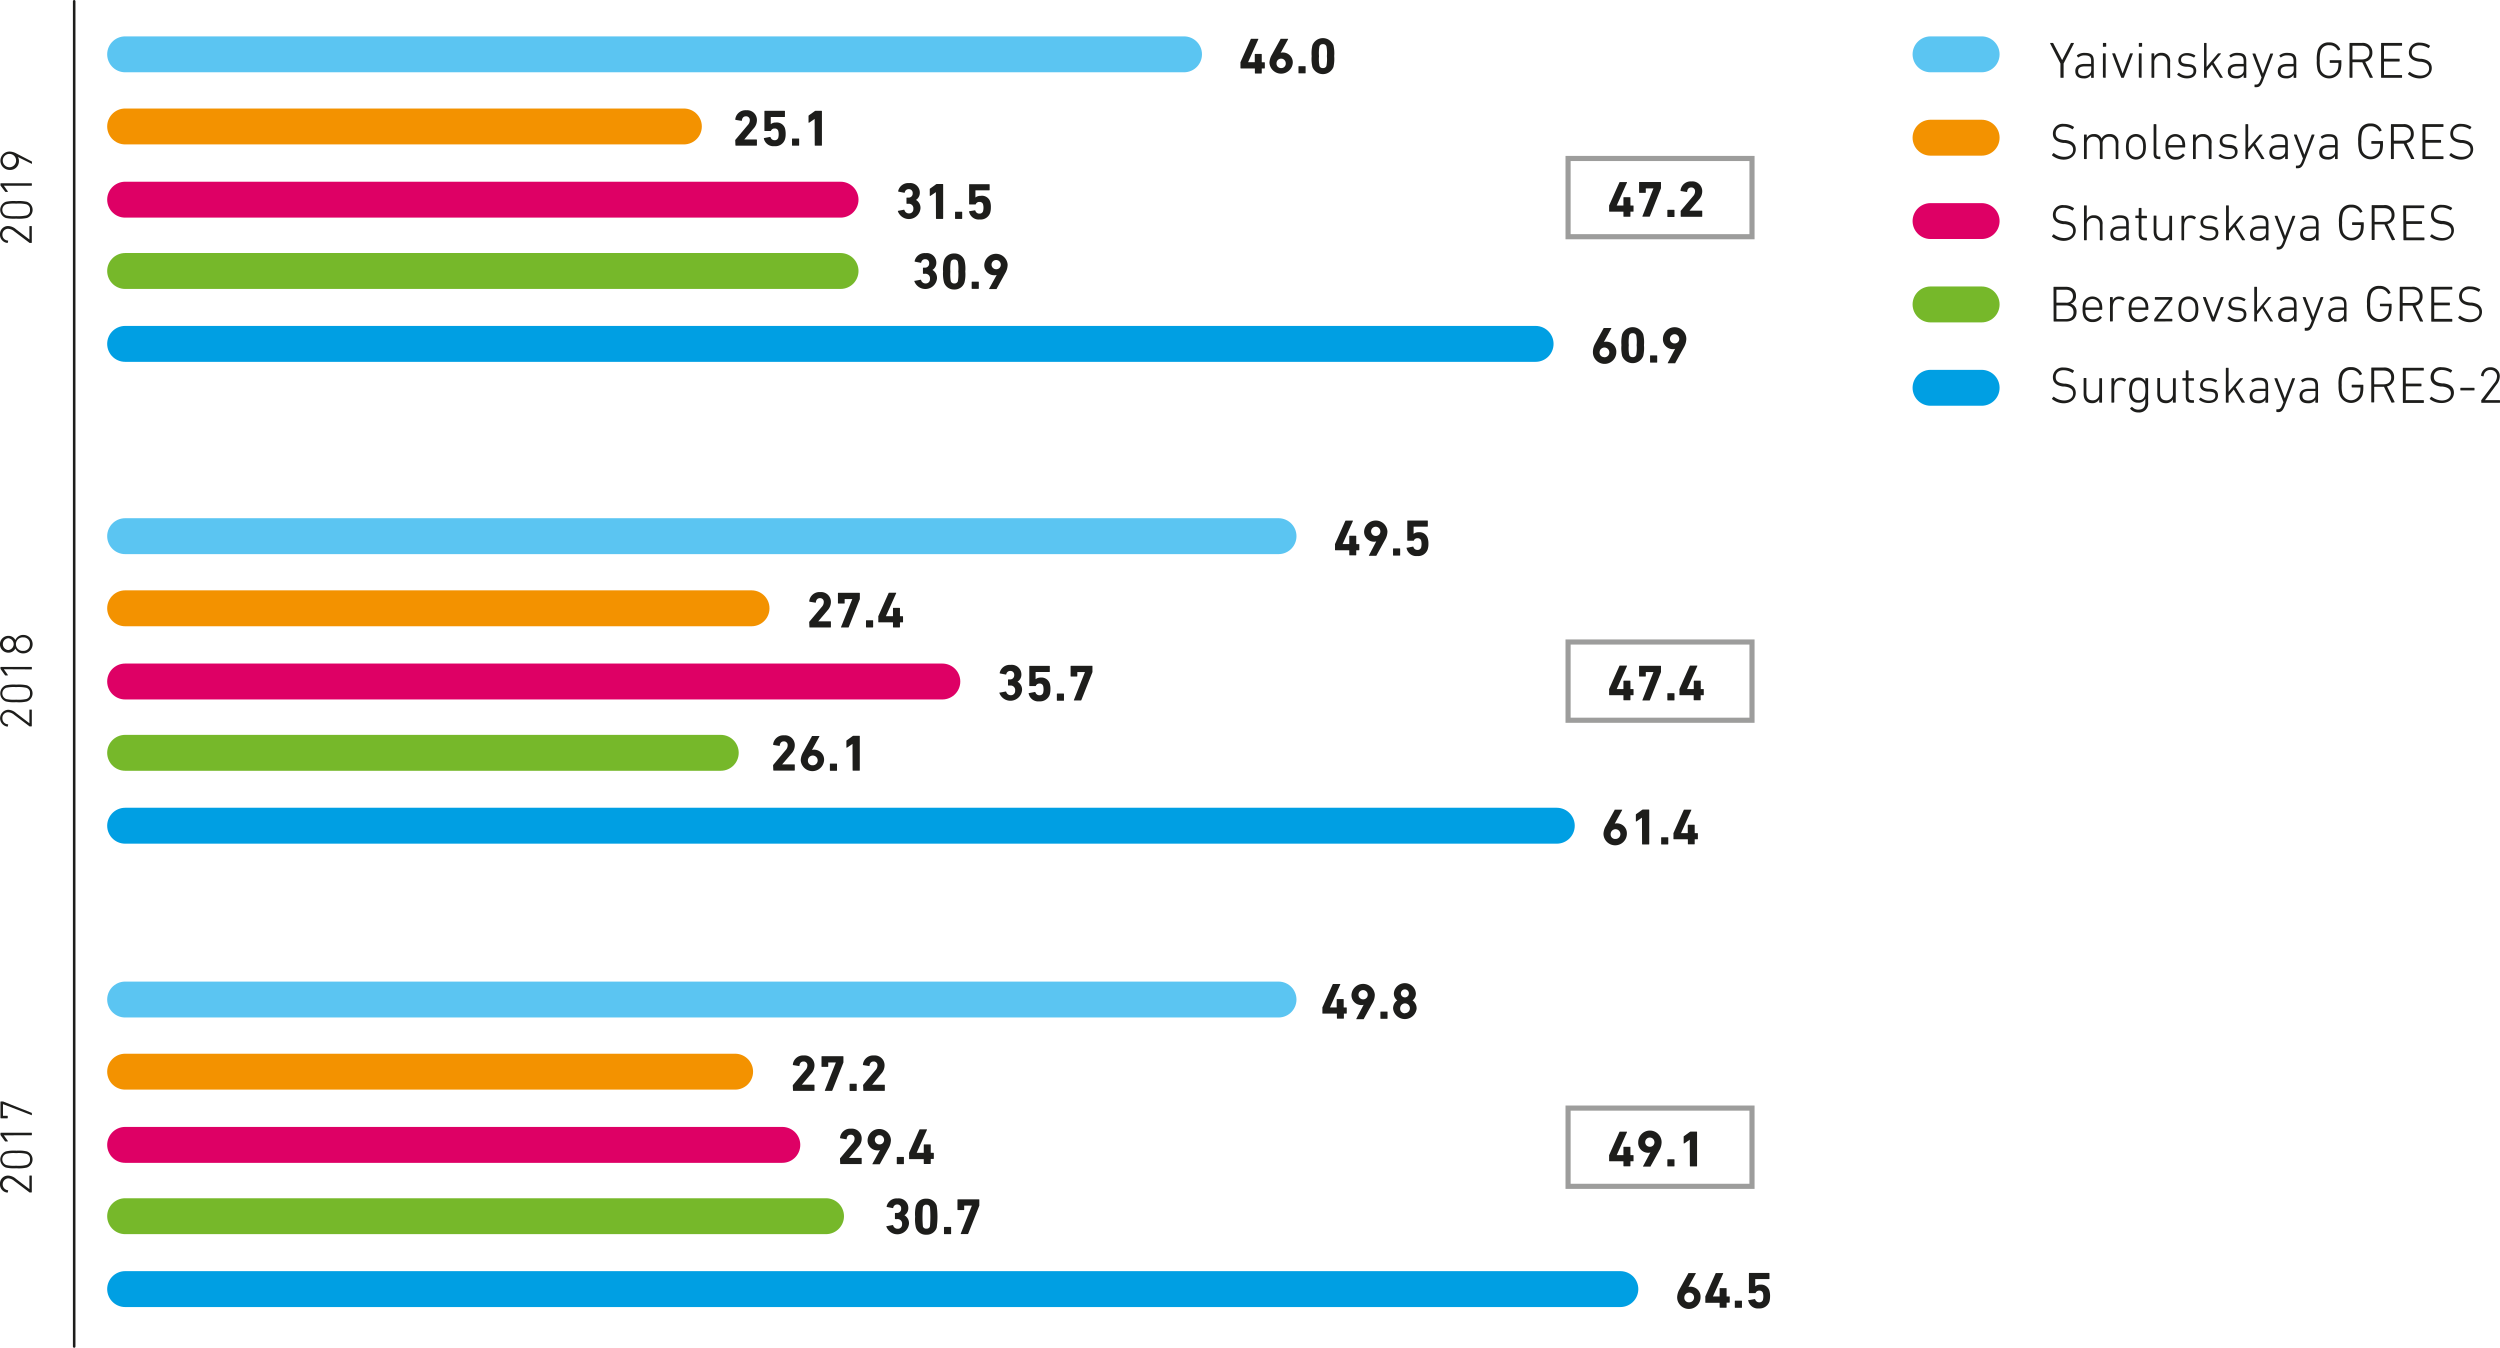 <svg xmlns="http://www.w3.org/2000/svg" viewBox="0 0 487.3 262.71"><defs><style>.cls-1,.cls-3,.cls-4,.cls-5,.cls-6,.cls-7,.cls-8{fill:none;}.cls-1{stroke:#009fe3;}.cls-1,.cls-3,.cls-4,.cls-5,.cls-6,.cls-7{stroke-linecap:round;}.cls-1,.cls-4,.cls-5,.cls-6,.cls-7{stroke-width:7px;}.cls-2{fill:#1d1d1b;}.cls-3{stroke:#1d1d1b;stroke-width:0.5px;}.cls-4{stroke:#f39200;}.cls-5{stroke:#5bc5f2;}.cls-6{stroke:#76b82a;}.cls-7{stroke:#de0065;}.cls-8{stroke:#9d9d9c;}</style></defs><title>53_1</title><g id="Слой_2" data-name="Слой 2"><g id="Слой_1-2" data-name="Слой 1"><line class="cls-1" x1="24.39" y1="251.27" x2="315.84" y2="251.27"/><path class="cls-2" d="M327.43,251.21l1.65-3c0-.06.05-.07.12-.07h1.27c.08,0,.1,0,.07.1l-1.44,2.63,0,0a1.29,1.29,0,0,1,.42-.06,1.93,1.93,0,0,1,1.95,2.05,2.28,2.28,0,0,1-4.56,0A3.39,3.39,0,0,1,327.43,251.21Zm1.78,2.64a.95.95,0,1,0-.9-.94A.87.87,0,0,0,329.21,253.85Z"/><path class="cls-2" d="M332.4,253.83v-1a.25.25,0,0,1,0-.12l2-4.49a.13.13,0,0,1,.14-.08h1.27c.07,0,.09,0,.07.1l-2,4.47v0h1.25a.05.05,0,0,0,.06-.06v-1.47a.09.09,0,0,1,.1-.1h1.16a.09.09,0,0,1,.1.1v1.47a.05.05,0,0,0,.06.06h.45a.09.09,0,0,1,.1.1v1a.09.09,0,0,1-.1.1h-.45a.05.05,0,0,0-.06.06v.83a.09.09,0,0,1-.1.1h-1.16a.09.09,0,0,1-.1-.1V254a.05.05,0,0,0-.06-.06H332.5A.09.09,0,0,1,332.4,253.83Z"/><path class="cls-2" d="M338.15,253.62a.09.09,0,0,1,.1-.1h1.19a.09.09,0,0,1,.1.1v1.2a.09.09,0,0,1-.1.1h-1.19a.09.09,0,0,1-.1-.1Z"/><path class="cls-2" d="M340.93,253.42l1.08-.21a.1.1,0,0,1,.12.08.79.79,0,0,0,.79.56.69.69,0,0,0,.71-.48,2.8,2.8,0,0,0,0-1.33.67.67,0,0,0-.71-.47.73.73,0,0,0-.69.39c0,.07-.06.1-.13.1H341a.09.09,0,0,1-.1-.1v-3.74a.09.09,0,0,1,.1-.1h3.8a.09.09,0,0,1,.1.1v1a.09.09,0,0,1-.1.1h-2.61a.05.05,0,0,0-.06.06v1.34h0a1.55,1.55,0,0,1,1-.32,1.68,1.68,0,0,1,1.75,1.15,3.58,3.58,0,0,1,.14,1.16,3.46,3.46,0,0,1-.15,1.06,2,2,0,0,1-2,1.27,1.9,1.9,0,0,1-2.09-1.5A.09.09,0,0,1,340.93,253.42Z"/><line class="cls-3" x1="14.46" y1="0.25" x2="14.46" y2="262.46"/><line class="cls-4" x1="24.39" y1="24.65" x2="133.3" y2="24.65"/><line class="cls-4" x1="24.39" y1="118.57" x2="146.49" y2="118.57"/><line class="cls-4" x1="24.39" y1="208.89" x2="143.29" y2="208.89"/><line class="cls-5" x1="24.39" y1="10.59" x2="230.79" y2="10.59"/><line class="cls-5" x1="24.39" y1="104.51" x2="249.21" y2="104.51"/><line class="cls-5" x1="24.39" y1="194.83" x2="249.21" y2="194.83"/><line class="cls-6" x1="24.39" y1="52.82" x2="163.84" y2="52.82"/><line class="cls-6" x1="24.39" y1="146.74" x2="140.49" y2="146.74"/><line class="cls-6" x1="24.39" y1="237.06" x2="161.01" y2="237.06"/><line class="cls-7" x1="24.39" y1="38.92" x2="163.84" y2="38.92"/><line class="cls-7" x1="24.39" y1="132.84" x2="183.68" y2="132.84"/><line class="cls-7" x1="24.39" y1="223.16" x2="152.49" y2="223.16"/><line class="cls-1" x1="24.39" y1="67.03" x2="299.32" y2="67.03"/><line class="cls-1" x1="24.39" y1="160.95" x2="303.45" y2="160.95"/><path class="cls-2" d="M143.31,27.37a.19.19,0,0,1,.05-.14l2.39-2.84a1.39,1.39,0,0,0,.4-.94.71.71,0,0,0-.74-.78c-.46,0-.74.28-.8.8,0,.06,0,.09-.11.08l-1.1-.18a.1.1,0,0,1-.08-.12,2,2,0,0,1,2.14-1.76,1.91,1.91,0,0,1,2.08,1.94,2.4,2.4,0,0,1-.68,1.65l-1.79,2.11v0h2.38a.09.09,0,0,1,.09.1v1a.09.09,0,0,1-.09.1h-4a.09.09,0,0,1-.1-.1Z"/><path class="cls-2" d="M149,26.9l1.08-.21a.1.1,0,0,1,.12.08.79.79,0,0,0,.79.56.69.69,0,0,0,.71-.48,2.8,2.8,0,0,0,0-1.33.67.67,0,0,0-.71-.47.73.73,0,0,0-.69.39c0,.07-.06.1-.13.1h-1.07a.09.09,0,0,1-.1-.1V21.7a.09.09,0,0,1,.1-.1h3.8a.09.09,0,0,1,.1.1v1a.09.09,0,0,1-.1.1H150.3a.05.05,0,0,0-.06.06v1.34h0a1.55,1.55,0,0,1,1-.32A1.68,1.68,0,0,1,153,25a3.88,3.88,0,0,1,.14,1.16,3.15,3.15,0,0,1-.16,1.06,1.93,1.93,0,0,1-2,1.27,1.9,1.9,0,0,1-2.09-1.5A.09.09,0,0,1,149,26.9Z"/><path class="cls-2" d="M154.38,27.1a.09.09,0,0,1,.1-.1h1.19a.09.09,0,0,1,.1.1v1.2a.09.09,0,0,1-.1.1h-1.19a.09.09,0,0,1-.1-.1Z"/><path class="cls-2" d="M158.79,23.18h0l-1.08.74c-.06,0-.11,0-.11-.06V22.62a.16.16,0,0,1,.07-.14l1.14-.82a.28.28,0,0,1,.18-.06h1.12a.09.09,0,0,1,.1.1v6.6a.09.09,0,0,1-.1.1h-1.2a.09.09,0,0,1-.1-.1Z"/><path class="cls-2" d="M157.73,121.29a.19.19,0,0,1,.05-.14l2.39-2.84a1.39,1.39,0,0,0,.4-.94.71.71,0,0,0-.74-.78c-.46,0-.74.28-.8.8,0,.06,0,.09-.11.08l-1.1-.18a.1.1,0,0,1-.08-.12,2,2,0,0,1,2.14-1.76,1.91,1.91,0,0,1,2.08,1.94,2.4,2.4,0,0,1-.68,1.65l-1.79,2.11v0h2.38a.09.09,0,0,1,.09.1v1a.09.09,0,0,1-.09.1h-4a.09.09,0,0,1-.1-.1Z"/><path class="cls-2" d="M166.13,116.77v0H164.7a.05.05,0,0,0-.06.06v.71a.09.09,0,0,1-.1.1h-1.11a.09.09,0,0,1-.1-.1v-1.89a.09.09,0,0,1,.1-.1h4.07a.09.09,0,0,1,.1.1v1s0,.09,0,.12l-2.16,5.45a.13.13,0,0,1-.14.09H164c-.06,0-.09,0-.06-.11Z"/><path class="cls-2" d="M168.8,121a.09.09,0,0,1,.1-.1h1.19a.09.09,0,0,1,.1.1v1.2a.09.09,0,0,1-.1.1H168.9a.09.09,0,0,1-.1-.1Z"/><path class="cls-2" d="M171.2,121.23v-1a.25.25,0,0,1,0-.12l2-4.49a.13.13,0,0,1,.14-.08h1.27c.07,0,.09,0,.07.1l-2,4.47v0H174a.05.05,0,0,0,.06-.06v-1.47a.09.09,0,0,1,.1-.1h1.16a.09.09,0,0,1,.1.1v1.47a.05.05,0,0,0,.06.06h.45a.09.09,0,0,1,.09.1v1a.09.09,0,0,1-.09.1h-.45a.05.05,0,0,0-.06.06v.83a.09.09,0,0,1-.1.1h-1.16a.09.09,0,0,1-.1-.1v-.83a.05.05,0,0,0-.06-.06H171.3A.09.09,0,0,1,171.2,121.23Z"/><path class="cls-2" d="M154.53,211.61a.19.19,0,0,1,.05-.14l2.39-2.84a1.39,1.39,0,0,0,.4-.94.71.71,0,0,0-.74-.78c-.46,0-.74.28-.8.8,0,.06,0,.09-.11.08l-1.1-.18a.1.1,0,0,1-.08-.12,2,2,0,0,1,2.14-1.76,1.91,1.91,0,0,1,2.08,1.94,2.45,2.45,0,0,1-.68,1.65l-1.79,2.11v0h2.38a.09.09,0,0,1,.09.1v1a.09.09,0,0,1-.09.1h-4a.09.09,0,0,1-.1-.1Z"/><path class="cls-2" d="M162.93,207.09v0H161.5a.05.05,0,0,0-.06.06v.71a.09.09,0,0,1-.1.1h-1.11a.09.09,0,0,1-.1-.1v-1.89a.09.09,0,0,1,.1-.1h4.06a.1.1,0,0,1,.11.1v1c0,.05,0,.09,0,.12l-2.16,5.45a.13.13,0,0,1-.14.09h-1.25c-.06,0-.09,0-.06-.11Z"/><path class="cls-2" d="M165.6,211.34a.09.09,0,0,1,.1-.1h1.19a.09.09,0,0,1,.1.1v1.2a.09.09,0,0,1-.1.1H165.7a.09.09,0,0,1-.1-.1Z"/><path class="cls-2" d="M168.24,211.61a.19.19,0,0,1,0-.14l2.39-2.84a1.39,1.39,0,0,0,.4-.94.71.71,0,0,0-.74-.78c-.46,0-.74.28-.8.8,0,.06,0,.09-.11.08l-1.1-.18a.1.1,0,0,1-.08-.12,2,2,0,0,1,2.14-1.76,1.91,1.91,0,0,1,2.08,1.94,2.45,2.45,0,0,1-.68,1.65L170,211.43v0h2.38a.09.09,0,0,1,.09.1v1a.09.09,0,0,1-.09.1h-4a.09.09,0,0,1-.1-.1Z"/><path class="cls-2" d="M241.79,13.25v-1a.25.25,0,0,1,0-.12l2-4.49a.13.13,0,0,1,.14-.08h1.27c.07,0,.09,0,.07.1l-2,4.47v0h1.25a.05.05,0,0,0,.06-.06V10.61a.09.09,0,0,1,.1-.1h1.15a.1.1,0,0,1,.11.1v1.47a.05.05,0,0,0,.06.06h.44a.09.09,0,0,1,.1.1v1a.09.09,0,0,1-.1.1H246a.05.05,0,0,0-.06.06v.83a.1.1,0,0,1-.11.1H244.7a.09.09,0,0,1-.1-.1v-.83a.05.05,0,0,0-.06-.06h-2.65A.09.09,0,0,1,241.79,13.25Z"/><path class="cls-2" d="M247.94,10.63l1.65-3c0-.06,0-.07.12-.07H251c.08,0,.1,0,.07.1l-1.44,2.63,0,0a1.29,1.29,0,0,1,.42-.06,1.93,1.93,0,0,1,1.94,2,2.28,2.28,0,0,1-4.55,0A3.39,3.39,0,0,1,247.94,10.63Zm1.78,2.64a.87.87,0,0,0,.9-.94.9.9,0,1,0-1.8,0A.87.87,0,0,0,249.72,13.27Z"/><path class="cls-2" d="M253.1,13a.09.09,0,0,1,.1-.1h1.19a.09.09,0,0,1,.1.1v1.2a.09.09,0,0,1-.1.1H253.2a.09.09,0,0,1-.1-.1Z"/><path class="cls-2" d="M255.67,10.94a6.72,6.72,0,0,1,.15-2.12,2.2,2.2,0,0,1,4.09,0,6.72,6.72,0,0,1,.15,2.12,6.72,6.72,0,0,1-.15,2.12,2.2,2.2,0,0,1-4.09,0A6.72,6.72,0,0,1,255.67,10.94Zm2.2,2.33a.65.65,0,0,0,.69-.46,7.35,7.35,0,0,0,.08-1.87,7.35,7.35,0,0,0-.08-1.87.65.65,0,0,0-.69-.46.64.64,0,0,0-.69.46,7.35,7.35,0,0,0-.08,1.87,7.35,7.35,0,0,0,.08,1.87A.64.64,0,0,0,257.87,13.27Z"/><path class="cls-2" d="M260.22,107.17v-1a.25.25,0,0,1,0-.12l2-4.49a.13.13,0,0,1,.14-.08h1.27c.07,0,.09,0,.07.1l-2,4.47v0H263A.05.05,0,0,0,263,106v-1.47a.09.09,0,0,1,.1-.1h1.16a.09.09,0,0,1,.1.1V106s0,.06.05.06h.46a.09.09,0,0,1,.09.1v1a.09.09,0,0,1-.09.1h-.46s-.05,0-.05.06v.83a.09.09,0,0,1-.1.1h-1.16a.09.09,0,0,1-.1-.1v-.83a.05.05,0,0,0-.06-.06h-2.65A.09.09,0,0,1,260.22,107.17Z"/><path class="cls-2" d="M268.26,105.53l0,0a1.29,1.29,0,0,1-.42.06,1.93,1.93,0,0,1-1.95-2,2.28,2.28,0,0,1,4.55,0,3.38,3.38,0,0,1-.49,1.68l-1.65,3c0,.06,0,.07-.12.07h-1.27c-.08,0-.1,0-.07-.1Zm.79-2.06a.9.9,0,1,0-.9,1A.87.87,0,0,0,269.05,103.47Z"/><path class="cls-2" d="M271.53,107a.09.09,0,0,1,.1-.1h1.19a.09.09,0,0,1,.1.1v1.2a.09.09,0,0,1-.1.1h-1.19a.09.09,0,0,1-.1-.1Z"/><path class="cls-2" d="M274.31,106.76l1.08-.21a.1.1,0,0,1,.12.08.79.79,0,0,0,.79.56.69.69,0,0,0,.71-.48,2.8,2.8,0,0,0,0-1.33.67.67,0,0,0-.71-.47.73.73,0,0,0-.69.39c0,.07-.06.1-.13.1h-1.07a.09.09,0,0,1-.1-.1v-3.74a.09.09,0,0,1,.1-.1h3.8a.09.09,0,0,1,.1.1v1a.09.09,0,0,1-.1.1H275.6a.05.05,0,0,0-.06.06v1.34h0a1.55,1.55,0,0,1,1-.32,1.67,1.67,0,0,1,1.74,1.15,3.52,3.52,0,0,1,.15,1.16,3.15,3.15,0,0,1-.16,1.06,1.93,1.93,0,0,1-2,1.27,1.9,1.9,0,0,1-2.09-1.5A.09.09,0,0,1,274.31,106.76Z"/><path class="cls-2" d="M257.76,197.49v-1a.25.25,0,0,1,0-.12l2-4.49a.13.13,0,0,1,.14-.08h1.27c.07,0,.09,0,.07.1l-2,4.47v0h1.25a.05.05,0,0,0,.06-.06v-1.47a.09.09,0,0,1,.1-.1h1.16a.09.09,0,0,1,.1.1v1.47s0,.06.05.06h.46a.09.09,0,0,1,.09.1v1a.09.09,0,0,1-.09.1H262s-.05,0-.05.06v.83a.09.09,0,0,1-.1.1h-1.16a.09.09,0,0,1-.1-.1v-.83a.05.05,0,0,0-.06-.06h-2.65A.09.09,0,0,1,257.76,197.49Z"/><path class="cls-2" d="M265.8,195.85l0,0a1.29,1.29,0,0,1-.42.06,1.93,1.93,0,0,1-1.95-2,2.28,2.28,0,0,1,4.55,0,3.38,3.38,0,0,1-.49,1.68l-1.65,3c0,.06-.05.07-.12.07h-1.27c-.08,0-.1,0-.07-.1Zm.79-2.06a.9.9,0,1,0-.9,1A.87.87,0,0,0,266.59,193.79Z"/><path class="cls-2" d="M269.07,197.28a.09.09,0,0,1,.1-.1h1.19a.09.09,0,0,1,.1.1v1.2a.09.09,0,0,1-.1.1h-1.19a.09.09,0,0,1-.1-.1Z"/><path class="cls-2" d="M272.35,195v0a1.7,1.7,0,0,1-.66-1.36,2.15,2.15,0,0,1,4.29,0,1.69,1.69,0,0,1-.65,1.36v0a1.9,1.9,0,0,1,.8,1.59,2.31,2.31,0,0,1-4.59,0A1.88,1.88,0,0,1,272.35,195Zm1.49,2.48a.95.95,0,1,0-.92-.95A.89.89,0,0,0,273.84,197.51Zm.78-3.86a.78.78,0,1,0-.78.79A.77.77,0,0,0,274.62,193.65Z"/><path class="cls-2" d="M175.08,41.09l1.1-.21a.1.1,0,0,1,.12.08.89.89,0,0,0,.89.64.81.81,0,0,0,.84-.88.88.88,0,0,0-.95-1h-.29a.09.09,0,0,1-.1-.1v-1a.09.09,0,0,1,.1-.1h.27a.79.79,0,0,0,.84-.85.73.73,0,0,0-.77-.8.75.75,0,0,0-.77.63.09.09,0,0,1-.12.07l-1.09-.21a.09.09,0,0,1-.08-.11,2,2,0,0,1,2.13-1.56,1.86,1.86,0,0,1,2.09,1.88,1.64,1.64,0,0,1-.75,1.4v0a1.79,1.79,0,0,1,.88,1.65,2.27,2.27,0,0,1-4.42.51A.11.11,0,0,1,175.08,41.09Z"/><path class="cls-2" d="M182.42,37.45h0l-1.08.74c-.06,0-.11,0-.11-.06V36.89a.16.16,0,0,1,.07-.14l1.14-.82a.28.28,0,0,1,.18-.06h1.12a.09.09,0,0,1,.1.1v6.6a.09.09,0,0,1-.1.1h-1.2a.09.09,0,0,1-.1-.1Z"/><path class="cls-2" d="M186.16,41.37a.09.09,0,0,1,.1-.1h1.19a.09.09,0,0,1,.1.1v1.2a.09.09,0,0,1-.1.1h-1.19a.09.09,0,0,1-.1-.1Z"/><path class="cls-2" d="M188.94,41.17,190,41a.1.1,0,0,1,.12.08.79.79,0,0,0,.79.56.69.69,0,0,0,.71-.48,2.8,2.8,0,0,0,0-1.33.67.67,0,0,0-.71-.47.73.73,0,0,0-.69.39c0,.07-.06.1-.13.1H189a.09.09,0,0,1-.1-.1V36a.09.09,0,0,1,.1-.1h3.79a.1.1,0,0,1,.11.1v1a.1.1,0,0,1-.11.1h-2.6a.05.05,0,0,0-.06.06v1.34h0a1.55,1.55,0,0,1,1-.32A1.67,1.67,0,0,1,193,39.29a3.58,3.58,0,0,1,.14,1.16,3.46,3.46,0,0,1-.15,1.06,1.93,1.93,0,0,1-2,1.27,1.9,1.9,0,0,1-2.09-1.5A.09.09,0,0,1,188.94,41.17Z"/><path class="cls-2" d="M194.92,135l1.1-.21a.1.1,0,0,1,.12.08.89.89,0,0,0,.89.64.81.81,0,0,0,.84-.88.88.88,0,0,0-1-1h-.29a.09.09,0,0,1-.1-.1v-1a.09.09,0,0,1,.1-.1h.27a.79.79,0,0,0,.84-.85.73.73,0,0,0-.77-.8.75.75,0,0,0-.77.63.09.09,0,0,1-.12.07l-1.09-.21a.09.09,0,0,1-.08-.11,2,2,0,0,1,2.13-1.56,1.87,1.87,0,0,1,2.1,1.88,1.63,1.63,0,0,1-.76,1.4v0a1.78,1.78,0,0,1,.89,1.65,2.28,2.28,0,0,1-4.43.51A.11.11,0,0,1,194.92,135Z"/><path class="cls-2" d="M200.63,135.09l1.08-.21a.1.1,0,0,1,.12.08.79.79,0,0,0,.79.56.69.69,0,0,0,.71-.48,2.8,2.8,0,0,0,0-1.33.67.67,0,0,0-.71-.47.73.73,0,0,0-.69.39c0,.07-.06.1-.13.1h-1.07a.09.09,0,0,1-.1-.1v-3.74a.09.09,0,0,1,.1-.1h3.8a.09.09,0,0,1,.1.1v1a.09.09,0,0,1-.1.1h-2.61a.05.05,0,0,0-.06.06v1.34h0a1.55,1.55,0,0,1,1-.32,1.68,1.68,0,0,1,1.75,1.15,3.58,3.58,0,0,1,.14,1.16,3.46,3.46,0,0,1-.15,1.06,2,2,0,0,1-2,1.27,1.9,1.9,0,0,1-2.09-1.5A.09.09,0,0,1,200.63,135.09Z"/><path class="cls-2" d="M206,135.29a.09.09,0,0,1,.1-.1h1.19a.09.09,0,0,1,.1.1v1.2a.09.09,0,0,1-.1.1H206.1a.09.09,0,0,1-.1-.1Z"/><path class="cls-2" d="M211.48,131v0h-1.43a.05.05,0,0,0-.06.06v.71a.09.09,0,0,1-.1.1h-1.11a.09.09,0,0,1-.1-.1v-1.89a.09.09,0,0,1,.1-.1h4.07c.06,0,.09,0,.09.1v1a.41.41,0,0,1,0,.12l-2.16,5.45a.13.13,0,0,1-.14.09h-1.25c-.06,0-.09,0-.06-.11Z"/><path class="cls-2" d="M163.73,225.88a.19.19,0,0,1,.05-.14l2.39-2.84a1.39,1.39,0,0,0,.4-.94.71.71,0,0,0-.74-.78c-.46,0-.74.28-.8.8,0,.06,0,.09-.11.08l-1.1-.18a.1.1,0,0,1-.08-.12,2,2,0,0,1,2.14-1.76,1.91,1.91,0,0,1,2.08,1.94,2.4,2.4,0,0,1-.68,1.65l-1.79,2.11v0h2.38a.09.09,0,0,1,.09.1v1a.09.09,0,0,1-.09.1h-4a.09.09,0,0,1-.1-.1Z"/><path class="cls-2" d="M171.53,224.18l0,0a1.29,1.29,0,0,1-.42.06,1.93,1.93,0,0,1-2-2.05,2.28,2.28,0,0,1,4.55,0,3.38,3.38,0,0,1-.49,1.68l-1.65,3c0,.06-.05.07-.12.07h-1.27c-.08,0-.1,0-.07-.1Zm.79-2.06a.9.9,0,1,0-.9.95A.87.87,0,0,0,172.32,222.12Z"/><path class="cls-2" d="M174.8,225.61a.09.09,0,0,1,.1-.1h1.19a.09.09,0,0,1,.1.1v1.2a.09.09,0,0,1-.1.1H174.9a.09.09,0,0,1-.1-.1Z"/><path class="cls-2" d="M177.2,225.82v-1a.25.25,0,0,1,0-.12l2-4.49a.13.13,0,0,1,.14-.08h1.27c.07,0,.09,0,.07.1l-2,4.47v0H180a.05.05,0,0,0,.06-.06v-1.47a.09.09,0,0,1,.1-.1h1.16a.09.09,0,0,1,.1.1v1.47a.05.05,0,0,0,.06.06h.45a.09.09,0,0,1,.09.1v1a.09.09,0,0,1-.09.1h-.45a.05.05,0,0,0-.06.06v.83a.09.09,0,0,1-.1.1h-1.16a.09.09,0,0,1-.1-.1V226a.05.05,0,0,0-.06-.06H177.3A.09.09,0,0,1,177.2,225.82Z"/><path class="cls-2" d="M178.32,54.74l1.1-.21a.1.1,0,0,1,.12.08.89.89,0,0,0,.89.64.81.81,0,0,0,.84-.88.88.88,0,0,0-1-1H180a.09.09,0,0,1-.1-.1v-1a.09.09,0,0,1,.1-.1h.27a.79.79,0,0,0,.84-.85.73.73,0,0,0-.77-.8.75.75,0,0,0-.77.63.09.09,0,0,1-.12.07l-1.09-.21a.09.09,0,0,1-.08-.11,2,2,0,0,1,2.13-1.56,1.87,1.87,0,0,1,2.1,1.88,1.63,1.63,0,0,1-.76,1.4v0a1.78,1.78,0,0,1,.89,1.65,2.28,2.28,0,0,1-4.43.51A.11.11,0,0,1,178.32,54.74Z"/><path class="cls-2" d="M183.82,52.92A6.72,6.72,0,0,1,184,50.8,2,2,0,0,1,186,49.41a2,2,0,0,1,2,1.39,6.39,6.39,0,0,1,.15,2.12,6.39,6.39,0,0,1-.15,2.12,2,2,0,0,1-2,1.39A2,2,0,0,1,184,55,6.72,6.72,0,0,1,183.82,52.92Zm2.2,2.33a.65.65,0,0,0,.69-.46,7.35,7.35,0,0,0,.08-1.87,7.35,7.35,0,0,0-.08-1.87.65.65,0,0,0-.69-.46.64.64,0,0,0-.69.46,7.35,7.35,0,0,0-.08,1.87,7.35,7.35,0,0,0,.08,1.87A.64.64,0,0,0,186,55.25Z"/><path class="cls-2" d="M189.4,55a.09.09,0,0,1,.1-.1h1.19a.09.09,0,0,1,.1.1v1.2a.09.09,0,0,1-.1.1H189.5a.09.09,0,0,1-.1-.1Z"/><path class="cls-2" d="M194.28,53.59l0,0a1.29,1.29,0,0,1-.42.06,1.93,1.93,0,0,1-2-2.05,2.28,2.28,0,0,1,4.55,0,3.38,3.38,0,0,1-.49,1.68l-1.65,3c0,.06-.05.07-.12.07h-1.27c-.08,0-.1,0-.07-.1Zm.79-2.06a.9.9,0,1,0-.9.95A.87.87,0,0,0,195.07,51.53Z"/><path class="cls-2" d="M150.69,149.21a.19.19,0,0,1,.05-.14l2.39-2.84a1.39,1.39,0,0,0,.4-.94.71.71,0,0,0-.74-.78c-.46,0-.74.28-.8.8,0,.06,0,.09-.11.08l-1.1-.18a.1.1,0,0,1-.08-.12,2,2,0,0,1,2.14-1.76,1.91,1.91,0,0,1,2.08,1.94,2.4,2.4,0,0,1-.68,1.65L152.45,149v0h2.38a.09.09,0,0,1,.09.1v1a.09.09,0,0,1-.09.1h-4a.09.09,0,0,1-.1-.1Z"/><path class="cls-2" d="M156.6,146.53l1.65-3c0-.06.05-.07.12-.07h1.27c.08,0,.1,0,.07.1l-1.44,2.63,0,0a1.29,1.29,0,0,1,.42-.06,1.93,1.93,0,0,1,1.94,2.05,2.28,2.28,0,0,1-4.55,0A3.39,3.39,0,0,1,156.6,146.53Zm1.78,2.64a.95.95,0,1,0-.9-.94A.87.87,0,0,0,158.38,149.17Z"/><path class="cls-2" d="M161.76,148.94a.09.09,0,0,1,.1-.1h1.19a.09.09,0,0,1,.1.1v1.2a.09.09,0,0,1-.1.1h-1.19a.09.09,0,0,1-.1-.1Z"/><path class="cls-2" d="M166.17,145h0l-1.08.74c-.06,0-.11,0-.11-.06v-1.24a.16.16,0,0,1,.07-.14l1.14-.82a.28.28,0,0,1,.18-.06h1.12a.09.09,0,0,1,.1.1v6.6a.09.09,0,0,1-.1.1h-1.2a.09.09,0,0,1-.1-.1Z"/><path class="cls-2" d="M172.88,239l1.1-.21a.1.1,0,0,1,.12.08.89.89,0,0,0,.89.64.81.81,0,0,0,.84-.88.88.88,0,0,0-1-1h-.29a.09.09,0,0,1-.1-.1v-1a.09.09,0,0,1,.1-.1h.27a.79.79,0,0,0,.84-.85.73.73,0,0,0-.77-.8.75.75,0,0,0-.77.63.09.09,0,0,1-.12.07l-1.09-.21a.09.09,0,0,1-.08-.11,2,2,0,0,1,2.13-1.56,1.87,1.87,0,0,1,2.1,1.88,1.63,1.63,0,0,1-.76,1.4v0a1.78,1.78,0,0,1,.89,1.65,2.28,2.28,0,0,1-4.43.51A.11.11,0,0,1,172.88,239Z"/><path class="cls-2" d="M178.38,237.16a6.72,6.72,0,0,1,.15-2.12,2,2,0,0,1,2.05-1.39,2,2,0,0,1,2,1.39,15.06,15.06,0,0,1,0,4.24,2,2,0,0,1-2,1.39,2,2,0,0,1-2.05-1.39A6.72,6.72,0,0,1,178.38,237.16Zm2.2,2.33a.65.65,0,0,0,.69-.46,21.9,21.9,0,0,0,0-3.74.65.65,0,0,0-.69-.46.64.64,0,0,0-.69.46,21.9,21.9,0,0,0,0,3.74A.64.64,0,0,0,180.58,239.49Z"/><path class="cls-2" d="M184,239.26a.09.09,0,0,1,.1-.1h1.19a.09.09,0,0,1,.1.1v1.2a.09.09,0,0,1-.1.1h-1.19a.09.09,0,0,1-.1-.1Z"/><path class="cls-2" d="M189.44,235v0H188a.05.05,0,0,0-.06.06v.71a.09.09,0,0,1-.1.1h-1.11a.09.09,0,0,1-.1-.1v-1.89a.09.09,0,0,1,.1-.1h4.07c.06,0,.09,0,.09.1v1a.41.41,0,0,1,0,.12l-2.16,5.45a.13.13,0,0,1-.14.09h-1.25c-.06,0-.09,0-.06-.11Z"/><path class="cls-2" d="M310.91,67l1.65-3c0-.06.05-.07.12-.07H314c.08,0,.1,0,.07.1l-1.44,2.63,0,0a1.29,1.29,0,0,1,.42-.06,1.93,1.93,0,0,1,2,2.05,2.28,2.28,0,0,1-4.56,0A3.39,3.39,0,0,1,310.91,67Zm1.78,2.64a.95.95,0,1,0-.9-.94A.87.87,0,0,0,312.69,69.61Z"/><path class="cls-2" d="M316.05,67.28a6.72,6.72,0,0,1,.15-2.12,2.2,2.2,0,0,1,4.09,0,6.39,6.39,0,0,1,.15,2.12,6.39,6.39,0,0,1-.15,2.12,2.2,2.2,0,0,1-4.09,0A6.72,6.72,0,0,1,316.05,67.28Zm2.2,2.33a.65.65,0,0,0,.69-.46,7.35,7.35,0,0,0,.08-1.87,7.35,7.35,0,0,0-.08-1.87.65.65,0,0,0-.69-.46.64.64,0,0,0-.69.46,7.35,7.35,0,0,0-.08,1.87,7.35,7.35,0,0,0,.08,1.87A.64.64,0,0,0,318.25,69.61Z"/><path class="cls-2" d="M321.63,69.38a.09.09,0,0,1,.1-.1h1.19a.09.09,0,0,1,.1.1v1.2a.09.09,0,0,1-.1.1h-1.19a.09.09,0,0,1-.1-.1Z"/><path class="cls-2" d="M326.51,68l0,0a1.29,1.29,0,0,1-.42.06,1.93,1.93,0,0,1-1.95-2,2.28,2.28,0,0,1,4.56,0,3.5,3.5,0,0,1-.5,1.68l-1.65,3c0,.06,0,.07-.12.07h-1.27c-.08,0-.1,0-.07-.1Zm.79-2.06a.9.9,0,1,0-.9,1A.87.87,0,0,0,327.3,65.89Z"/><path class="cls-2" d="M313.07,160.89l1.65-3c0-.06,0-.07.12-.07h1.27c.08,0,.1,0,.07.1l-1.44,2.63,0,0a1.29,1.29,0,0,1,.42-.06,1.93,1.93,0,0,1,1.95,2,2.28,2.28,0,0,1-4.56,0A3.39,3.39,0,0,1,313.07,160.89Zm1.78,2.64a.95.95,0,1,0-.9-.94A.87.87,0,0,0,314.85,163.53Z"/><path class="cls-2" d="M320.05,159.38h0l-1.08.74c-.06,0-.11,0-.11-.06v-1.24a.16.16,0,0,1,.07-.14l1.14-.82a.28.28,0,0,1,.18-.06h1.12a.09.09,0,0,1,.1.1v6.6a.09.09,0,0,1-.1.1h-1.2a.09.09,0,0,1-.1-.1Z"/><path class="cls-2" d="M323.79,163.3a.09.09,0,0,1,.1-.1h1.19a.09.09,0,0,1,.1.1v1.2a.09.09,0,0,1-.1.1h-1.19a.09.09,0,0,1-.1-.1Z"/><path class="cls-2" d="M326.19,163.51v-1a.25.25,0,0,1,0-.12l2-4.49a.13.13,0,0,1,.14-.08h1.27c.07,0,.09,0,.07.1l-2,4.47v0h1.25a.05.05,0,0,0,.06-.06v-1.47a.09.09,0,0,1,.1-.1h1.16a.09.09,0,0,1,.09.1v1.47s0,.06.07.06h.44a.1.1,0,0,1,.11.1v1a.1.1,0,0,1-.11.1h-.44s-.07,0-.07.06v.83a.09.09,0,0,1-.09.1H329.1a.09.09,0,0,1-.1-.1v-.83a.05.05,0,0,0-.06-.06h-2.65A.09.09,0,0,1,326.19,163.51Z"/><path class="cls-2" d="M5.89,47.35a.16.16,0,0,1-.12,0l-3-2.26a2,2,0,0,0-1.2-.5A1.11,1.11,0,0,0,.47,45.72a1.13,1.13,0,0,0,1.05,1.17c.06,0,.08,0,.07.1l-.07.28c0,.06,0,.08-.1.08A1.59,1.59,0,0,1,0,45.71a1.56,1.56,0,0,1,1.61-1.65,2.42,2.42,0,0,1,1.5.62l2.62,2h0V44.15a.09.09,0,0,1,.09-.09h.29a.08.08,0,0,1,.09.09v3.11a.08.08,0,0,1-.09.09Z"/><path class="cls-2" d="M3.15,42.62a7.48,7.48,0,0,1-2-.13,1.68,1.68,0,0,1,0-3.16,7.48,7.48,0,0,1,2.05-.13,7.48,7.48,0,0,1,2.05.13,1.68,1.68,0,0,1,0,3.16A7.48,7.48,0,0,1,3.15,42.62Zm2.69-1.71a1,1,0,0,0-.74-1.1,7.49,7.49,0,0,0-1.95-.12,7.31,7.31,0,0,0-1.94.12,1.18,1.18,0,0,0,0,2.2,7.31,7.31,0,0,0,1.94.12A7.49,7.49,0,0,0,5.1,42,1,1,0,0,0,5.84,40.91Z"/><path class="cls-2" d="M.75,36.2v0l.78,1.11s0,.1-.05.1H1.1A.16.16,0,0,1,1,37.36L.15,36.23a.18.18,0,0,1-.06-.14v-.28a.08.08,0,0,1,.09-.09H6.12a.08.08,0,0,1,.09.09v.3a.08.08,0,0,1-.09.09Z"/><path class="cls-2" d="M3.48,30.6h0a1.39,1.39,0,0,1,.21.8,1.69,1.69,0,0,1-1.82,1.72,1.79,1.79,0,1,1,0-3.58,2.9,2.9,0,0,1,1.37.4l2.93,1.52a.12.12,0,0,1,.06.12v.33c0,.06,0,.07-.08,0ZM1.84,30a1.3,1.3,0,1,0,0,2.6,1.3,1.3,0,1,0,0-2.6Z"/><path class="cls-2" d="M5.89,141.59a.16.16,0,0,1-.12,0l-3-2.26a2,2,0,0,0-1.2-.5A1.1,1.1,0,0,0,.47,140a1.13,1.13,0,0,0,1.05,1.18c.06,0,.08,0,.07.1l-.07.28c0,.06,0,.08-.1.07a1.65,1.65,0,0,1,.19-3.28,2.42,2.42,0,0,1,1.5.62l2.62,2h0V138.4a.08.08,0,0,1,.09-.09h.29a.08.08,0,0,1,.09.09v3.1a.08.08,0,0,1-.09.09Z"/><path class="cls-2" d="M3.15,136.87a6.77,6.77,0,0,1-2-.14,1.68,1.68,0,0,1,0-3.15,7.48,7.48,0,0,1,2.05-.13,7.48,7.48,0,0,1,2.05.13,1.68,1.68,0,0,1,0,3.15A6.77,6.77,0,0,1,3.15,136.87Zm2.69-1.71a1,1,0,0,0-.74-1.1,7.18,7.18,0,0,0-1.95-.13,7,7,0,0,0-1.94.13,1.18,1.18,0,0,0,0,2.2,7.31,7.31,0,0,0,1.94.12,7.49,7.49,0,0,0,1.95-.12A1,1,0,0,0,5.84,135.16Z"/><path class="cls-2" d="M.75,130.45v0l.78,1.11s0,.1-.05.1H1.1a.16.16,0,0,1-.14-.07l-.81-1.13a.2.2,0,0,1-.06-.14v-.28A.08.08,0,0,1,.18,130H6.12a.08.08,0,0,1,.09.09v.3a.08.08,0,0,1-.09.09Z"/><path class="cls-2" d="M3,126.4H3a1.48,1.48,0,0,1-1.37.82,1.64,1.64,0,0,1,0-3.28,1.5,1.5,0,0,1,1.37.82H3a1.63,1.63,0,0,1,1.56-1,1.8,1.8,0,0,1,0,3.6A1.61,1.61,0,0,1,3,126.4Zm-1.39-2a1.16,1.16,0,0,0,0,2.31,1.16,1.16,0,0,0,0-2.31Zm4.22,1.15a1.24,1.24,0,0,0-1.29-1.31,1.32,1.32,0,1,0,0,2.63A1.25,1.25,0,0,0,5.83,125.58Z"/><path class="cls-2" d="M5.89,232.44a.16.16,0,0,1-.12,0l-3-2.26a2,2,0,0,0-1.2-.5A1.17,1.17,0,0,0,1.52,232c.06,0,.08.05.07.11l-.07.28a.08.08,0,0,1-.1.07A1.58,1.58,0,0,1,0,230.8a1.55,1.55,0,0,1,1.61-1.65,2.44,2.44,0,0,1,1.5.63l2.62,2h0v-2.55a.09.09,0,0,1,.09-.09h.29a.08.08,0,0,1,.09.09v3.11a.08.08,0,0,1-.09.09Z"/><path class="cls-2" d="M3.15,227.72a7.2,7.2,0,0,1-2-.14,1.68,1.68,0,0,1,0-3.15,7.2,7.2,0,0,1,2.05-.14,7.2,7.2,0,0,1,2.05.14,1.68,1.68,0,0,1,0,3.15A7.2,7.2,0,0,1,3.15,227.72ZM5.84,226a1,1,0,0,0-.74-1.1,6.71,6.71,0,0,0-1.95-.13,6.55,6.55,0,0,0-1.94.13,1.17,1.17,0,0,0,0,2.19,6.55,6.55,0,0,0,1.94.13,6.71,6.71,0,0,0,1.95-.13A1,1,0,0,0,5.84,226Z"/><path class="cls-2" d="M.75,221.3v0l.78,1.1c0,.05,0,.1-.05.1H1.1a.18.18,0,0,1-.14-.06l-.82-1.14a.21.21,0,0,1-.05-.13v-.29a.09.09,0,0,1,.09-.09H6.12a.08.08,0,0,1,.09.09v.31a.08.08,0,0,1-.09.09Z"/><path class="cls-2" d="M.58,215.22h0v2.22a0,0,0,0,0,0,.05h.84a.09.09,0,0,1,.09.09v.31a.09.09,0,0,1-.09.09H.18a.09.09,0,0,1-.09-.09v-3.1a.09.09,0,0,1,.09-.09H.51l.09,0,5.53,2.2a.09.09,0,0,1,.08.11v.34s0,.07-.1,0Z"/><path class="cls-2" d="M313.65,41.18v-1a.25.25,0,0,1,0-.12l2-4.49a.13.13,0,0,1,.14-.08h1.27c.07,0,.09,0,.07.1l-2,4.47v0h1.25a.05.05,0,0,0,.06-.06V38.54a.09.09,0,0,1,.1-.1h1.16a.09.09,0,0,1,.1.1V40a.05.05,0,0,0,.06.06h.45a.09.09,0,0,1,.1.1v1a.09.09,0,0,1-.1.1h-.45a.05.05,0,0,0-.06.06v.83a.09.09,0,0,1-.1.1h-1.16a.09.09,0,0,1-.1-.1v-.83a.05.05,0,0,0-.06-.06h-2.65A.09.09,0,0,1,313.65,41.18Z"/><path class="cls-2" d="M322.29,36.72v0h-1.43a.05.05,0,0,0-.06.06v.71a.09.09,0,0,1-.1.1h-1.11a.09.09,0,0,1-.1-.1V35.57a.09.09,0,0,1,.1-.1h4.07a.09.09,0,0,1,.1.1v1a.37.37,0,0,1,0,.12l-2.16,5.45a.13.13,0,0,1-.14.09h-1.25c-.06,0-.09,0-.06-.11Z"/><path class="cls-2" d="M325,41a.09.09,0,0,1,.1-.1h1.19a.09.09,0,0,1,.1.1v1.2a.09.09,0,0,1-.1.1h-1.19a.09.09,0,0,1-.1-.1Z"/><path class="cls-2" d="M327.6,41.24a.19.19,0,0,1,0-.14L330,38.26a1.39,1.39,0,0,0,.4-.94.71.71,0,0,0-.74-.78c-.46,0-.74.28-.8.8,0,.06,0,.09-.11.08l-1.1-.18a.1.1,0,0,1-.08-.12,2,2,0,0,1,2.14-1.76,1.92,1.92,0,0,1,2.09,1.94,2.41,2.41,0,0,1-.69,1.65l-1.79,2.11v0h2.38a.09.09,0,0,1,.1.1v1a.09.09,0,0,1-.1.1h-4a.09.09,0,0,1-.1-.1Z"/><rect class="cls-8" x="305.65" y="30.89" width="35.85" height="15.25"/><path class="cls-2" d="M313.65,135.43v-1a.25.25,0,0,1,0-.12l2-4.49a.13.13,0,0,1,.14-.08h1.27c.07,0,.09,0,.07.1l-2,4.47v0h1.25a.05.05,0,0,0,.06-.06v-1.47a.09.09,0,0,1,.1-.1h1.16a.09.09,0,0,1,.1.1v1.47a.05.05,0,0,0,.06.06h.45a.09.09,0,0,1,.1.1v1a.09.09,0,0,1-.1.1h-.45a.05.05,0,0,0-.06.06v.83a.09.09,0,0,1-.1.1h-1.16a.09.09,0,0,1-.1-.1v-.83a.05.05,0,0,0-.06-.06h-2.65A.09.09,0,0,1,313.65,135.43Z"/><path class="cls-2" d="M322.29,131v0h-1.43a.05.05,0,0,0-.06.06v.71a.09.09,0,0,1-.1.1h-1.11a.09.09,0,0,1-.1-.1v-1.89a.09.09,0,0,1,.1-.1h4.07a.09.09,0,0,1,.1.1v1a.37.37,0,0,1,0,.12l-2.16,5.45a.13.13,0,0,1-.14.09h-1.25c-.06,0-.09,0-.06-.11Z"/><path class="cls-2" d="M325,135.22a.09.09,0,0,1,.1-.1h1.19a.09.09,0,0,1,.1.1v1.2a.09.09,0,0,1-.1.1h-1.19a.09.09,0,0,1-.1-.1Z"/><path class="cls-2" d="M327.36,135.43v-1a.25.25,0,0,1,0-.12l2-4.49a.13.13,0,0,1,.14-.08h1.27c.07,0,.09,0,.07.1l-2,4.47v0h1.25a.05.05,0,0,0,.06-.06v-1.47a.09.09,0,0,1,.1-.1h1.16a.09.09,0,0,1,.1.1v1.47a.05.05,0,0,0,.06.06H332a.09.09,0,0,1,.1.1v1a.09.09,0,0,1-.1.1h-.45a.05.05,0,0,0-.06.06v.83a.09.09,0,0,1-.1.1h-1.16a.09.09,0,0,1-.1-.1v-.83a.05.05,0,0,0-.06-.06h-2.65A.09.09,0,0,1,327.36,135.43Z"/><rect class="cls-8" x="305.65" y="125.14" width="35.85" height="15.25"/><path class="cls-2" d="M313.65,226.28v-1a.25.25,0,0,1,0-.12l2-4.49a.13.13,0,0,1,.14-.08h1.27c.07,0,.09,0,.07.1l-2,4.47v0h1.25a.05.05,0,0,0,.06-.06v-1.47a.09.09,0,0,1,.1-.1h1.16a.09.09,0,0,1,.1.1v1.47a.05.05,0,0,0,.06.06h.45a.09.09,0,0,1,.1.1v1a.09.09,0,0,1-.1.1h-.45a.05.05,0,0,0-.06.06v.83a.09.09,0,0,1-.1.09h-1.16a.09.09,0,0,1-.1-.09v-.83a.05.05,0,0,0-.06-.06h-2.65A.09.09,0,0,1,313.65,226.28Z"/><path class="cls-2" d="M321.69,224.64l0,0a1.29,1.29,0,0,1-.42.06,1.93,1.93,0,0,1-1.95-2.05,2.28,2.28,0,0,1,4.56,0,3.39,3.39,0,0,1-.5,1.68l-1.65,3c0,.07,0,.07-.12.07h-1.27c-.08,0-.1,0-.07-.09Zm.79-2.06a.9.9,0,1,0-.9.95A.87.87,0,0,0,322.48,222.58Z"/><path class="cls-2" d="M325,226.07a.09.09,0,0,1,.1-.1h1.19a.09.09,0,0,1,.1.1v1.2a.09.09,0,0,1-.1.09h-1.19a.09.09,0,0,1-.1-.09Z"/><path class="cls-2" d="M329.37,222.15h0l-1.08.74c-.06,0-.11,0-.11-.06v-1.24a.16.16,0,0,1,.07-.14l1.14-.82a.28.28,0,0,1,.18-.06h1.12a.09.09,0,0,1,.1.1v6.6a.09.09,0,0,1-.1.09h-1.2a.09.09,0,0,1-.1-.09Z"/><rect class="cls-8" x="305.65" y="215.99" width="35.85" height="15.25"/><path class="cls-2" d="M401.72,15.17a.09.09,0,0,1-.1-.1V12.38l-2-3.9a.08.08,0,0,1,.08-.11h.39c.08,0,.11,0,.15.1l1.71,3.25h0l1.68-3.25c0-.08.07-.1.15-.1h.38a.08.08,0,0,1,.08.11l-2,3.9v2.69a.09.09,0,0,1-.1.1Z"/><path class="cls-2" d="M405.18,11.16a.1.1,0,0,1-.15,0l-.17-.25a.1.1,0,0,1,0-.14,2.3,2.3,0,0,1,1.52-.46c1.24,0,1.74.41,1.74,1.58v3.19a.09.09,0,0,1-.1.1h-.32a.09.09,0,0,1-.1-.1v-.5h0a1.54,1.54,0,0,1-1.48.7c-1,0-1.6-.48-1.6-1.41s.65-1.41,1.81-1.41h1.21a.05.05,0,0,0,.06-.06V11.9c0-.78-.27-1.1-1.24-1.1A1.74,1.74,0,0,0,405.18,11.16Zm2.44,2.54V13a.05.05,0,0,0-.06-.06h-1.14c-.95,0-1.35.31-1.35.94s.42.92,1.18.92S407.62,14.35,407.62,13.7Z"/><path class="cls-2" d="M410,9.13a.09.09,0,0,1-.1-.1V8.47a.09.09,0,0,1,.1-.1h.44a.09.09,0,0,1,.1.1V9a.09.09,0,0,1-.1.1Zm0,6a.09.09,0,0,1-.1-.1V10.5a.09.09,0,0,1,.1-.1h.34a.09.09,0,0,1,.1.1v4.57a.09.09,0,0,1-.1.1Z"/><path class="cls-2" d="M413.57,15.17c-.07,0-.1,0-.12-.1l-1.73-4.57c0-.06,0-.1.08-.1h.37c.07,0,.1,0,.13.1l1.44,3.82h0l1.41-3.82c0-.07.06-.1.13-.1h.37c.07,0,.1,0,.08.1L414,15.07a.13.13,0,0,1-.12.1Z"/><path class="cls-2" d="M417,9.13a.09.09,0,0,1-.1-.1V8.47a.09.09,0,0,1,.1-.1h.44a.09.09,0,0,1,.1.1V9a.09.09,0,0,1-.1.1Zm0,6a.09.09,0,0,1-.1-.1V10.5a.09.09,0,0,1,.1-.1h.34a.09.09,0,0,1,.1.1v4.57a.09.09,0,0,1-.1.1Z"/><path class="cls-2" d="M422.56,15.17a.09.09,0,0,1-.1-.1V12.25c0-.95-.42-1.43-1.25-1.43a1.25,1.25,0,0,0-1.3,1.33v2.92a.09.09,0,0,1-.1.1h-.34a.09.09,0,0,1-.1-.1V10.5a.09.09,0,0,1,.1-.1h.34a.09.09,0,0,1,.1.1v.57h0a1.5,1.5,0,0,1,1.41-.77A1.59,1.59,0,0,1,423,12.12v3a.09.09,0,0,1-.1.1Z"/><path class="cls-2" d="M424.41,14.6a.1.1,0,0,1,0-.14l.22-.25a.11.11,0,0,1,.14,0,2.46,2.46,0,0,0,1.55.56c.83,0,1.24-.37,1.24-.92s-.21-.74-1.09-.84L426,13c-.89-.09-1.39-.52-1.39-1.27s.63-1.39,1.68-1.39a2.94,2.94,0,0,1,1.59.46.1.1,0,0,1,0,.14l-.18.24a.1.1,0,0,1-.14,0,2.82,2.82,0,0,0-1.32-.37c-.73,0-1.11.32-1.11.85s.29.72,1.1.8l.48.05c.93.09,1.38.54,1.38,1.28,0,.91-.64,1.49-1.83,1.49A2.88,2.88,0,0,1,424.41,14.6Z"/><path class="cls-2" d="M432.82,15.17c-.07,0-.1,0-.15-.1l-1.52-2.47-1,1.2v1.27a.09.09,0,0,1-.1.1h-.34a.09.09,0,0,1-.1-.1V8.47a.09.09,0,0,1,.1-.1H430a.09.09,0,0,1,.1.1v4.58l2.16-2.55c.06-.07.09-.1.17-.1h.41c.06,0,.09.06.05.1l-1.41,1.67,1.78,2.9a.06.06,0,0,1-.06.1Z"/><path class="cls-2" d="M434.91,11.16a.1.1,0,0,1-.15,0l-.17-.25a.1.1,0,0,1,0-.14,2.3,2.3,0,0,1,1.52-.46c1.24,0,1.74.41,1.74,1.58v3.19a.09.09,0,0,1-.1.1h-.32a.09.09,0,0,1-.1-.1v-.5h0a1.54,1.54,0,0,1-1.48.7c-1,0-1.6-.48-1.6-1.41s.65-1.41,1.81-1.41h1.21a.05.05,0,0,0,.06-.06V11.9c0-.78-.27-1.1-1.24-1.1A1.74,1.74,0,0,0,434.91,11.16Zm2.44,2.54V13a.05.05,0,0,0-.06-.06h-1.14c-.95,0-1.35.31-1.35.94s.42.92,1.18.92S437.35,14.35,437.35,13.7Z"/><path class="cls-2" d="M439.55,17a.09.09,0,0,1-.1-.1v-.32a.09.09,0,0,1,.1-.1h.18c.41,0,.63-.17.9-.89l.19-.49-1.76-4.57c0-.06,0-.1.07-.1h.38c.07,0,.1,0,.13.1l1.45,3.83h0l1.41-3.83a.12.12,0,0,1,.12-.1H443a.07.07,0,0,1,.07.1l-1.95,5.13c-.41,1.1-.75,1.34-1.37,1.34Z"/><path class="cls-2" d="M444.65,11.16a.1.1,0,0,1-.15,0l-.17-.25a.1.1,0,0,1,0-.14,2.3,2.3,0,0,1,1.52-.46c1.24,0,1.74.41,1.74,1.58v3.19a.09.09,0,0,1-.1.1h-.32a.09.09,0,0,1-.1-.1v-.5h0a1.54,1.54,0,0,1-1.48.7c-1,0-1.6-.48-1.6-1.41s.65-1.41,1.81-1.41H447a.05.05,0,0,0,.06-.06V11.9c0-.78-.27-1.1-1.24-1.1A1.74,1.74,0,0,0,444.65,11.16Zm2.44,2.54V13a.05.05,0,0,0-.06-.06h-1.14c-.95,0-1.35.31-1.35.94s.42.92,1.18.92S447.09,14.35,447.09,13.7Z"/><path class="cls-2" d="M451.59,11.77a6.24,6.24,0,0,1,.19-2A2.14,2.14,0,0,1,454,8.27a2.2,2.2,0,0,1,2.13,1.26.09.09,0,0,1,0,.13l-.32.16a.1.1,0,0,1-.13,0,1.72,1.72,0,0,0-1.65-1A1.61,1.61,0,0,0,452.33,10a5.83,5.83,0,0,0-.16,1.81,5.83,5.83,0,0,0,.16,1.81,1.78,1.78,0,0,0,3.32,0,4,4,0,0,0,.16-1.3.05.05,0,0,0-.06-.06h-1.54a.09.09,0,0,1-.1-.1v-.33a.09.09,0,0,1,.1-.1h2.07a.09.09,0,0,1,.1.1v.41a5.25,5.25,0,0,1-.18,1.51,2.36,2.36,0,0,1-4.42,0A6.24,6.24,0,0,1,451.59,11.77Z"/><path class="cls-2" d="M462,15.17c-.06,0-.09,0-.12-.09l-1.43-2.95H458.6a.05.05,0,0,0-.06.06v2.88a.09.09,0,0,1-.1.1h-.37a.09.09,0,0,1-.1-.1V8.47a.09.09,0,0,1,.1-.1h2.28a1.84,1.84,0,0,1,2.07,1.88,1.73,1.73,0,0,1-1.39,1.8l1.48,3c0,.06,0,.11-.05.11Zm-.15-4.92c0-.85-.54-1.34-1.51-1.34H458.6a.05.05,0,0,0-.06.06v2.56a.05.05,0,0,0,.06.06h1.74C461.31,11.59,461.85,11.11,461.85,10.25Z"/><path class="cls-2" d="M464.12,8.47a.09.09,0,0,1,.1-.1h3.89a.09.09,0,0,1,.1.1v.34a.09.09,0,0,1-.1.1h-3.36a.05.05,0,0,0-.06.06v2.42a.05.05,0,0,0,.06.06h2.89a.09.09,0,0,1,.1.1v.34a.09.09,0,0,1-.1.1h-2.89a.05.05,0,0,0-.06.06v2.52a.05.05,0,0,0,.06.06h3.36a.09.09,0,0,1,.1.1v.34a.09.09,0,0,1-.1.1h-3.89a.09.09,0,0,1-.1-.1Z"/><path class="cls-2" d="M469.39,14.48a.1.1,0,0,1,0-.14l.24-.3a.09.09,0,0,1,.14,0,3.29,3.29,0,0,0,1.95.7c1.09,0,1.76-.55,1.76-1.39,0-.67-.38-1.16-1.63-1.32l-.31,0c-1.33-.17-2-.81-2-1.8a1.9,1.9,0,0,1,2.14-1.91,3.43,3.43,0,0,1,1.94.57.09.09,0,0,1,0,.14l-.2.31a.1.1,0,0,1-.14,0,3.09,3.09,0,0,0-1.65-.5c-1,0-1.54.54-1.54,1.33s.44,1.14,1.6,1.29l.31,0c1.38.18,2,.82,2,1.83s-.82,2-2.4,2A3.68,3.68,0,0,1,469.39,14.48Z"/><path class="cls-2" d="M400,30.31a.1.1,0,0,1,0-.14l.24-.3a.09.09,0,0,1,.14,0,3.29,3.29,0,0,0,1.95.7c1.09,0,1.76-.55,1.76-1.39,0-.67-.38-1.16-1.63-1.32l-.31,0c-1.33-.17-2-.81-2-1.8a1.9,1.9,0,0,1,2.14-1.91,3.43,3.43,0,0,1,1.94.57.09.09,0,0,1,0,.14l-.2.31a.1.1,0,0,1-.14,0,3.09,3.09,0,0,0-1.65-.5c-1,0-1.54.54-1.54,1.33s.44,1.14,1.6,1.29l.31,0c1.38.18,2,.82,2,1.83s-.82,2-2.4,2A3.68,3.68,0,0,1,400,30.31Z"/><path class="cls-2" d="M412.49,31a.09.09,0,0,1-.1-.1V28.08c0-.95-.43-1.43-1.26-1.43A1.24,1.24,0,0,0,409.84,28V30.9a.09.09,0,0,1-.1.1h-.34a.09.09,0,0,1-.1-.1V28.08c0-.95-.42-1.43-1.25-1.43a1.25,1.25,0,0,0-1.3,1.33V30.9a.09.09,0,0,1-.1.1h-.34a.09.09,0,0,1-.1-.1V26.33a.09.09,0,0,1,.1-.1h.34a.09.09,0,0,1,.1.1v.57h0a1.5,1.5,0,0,1,1.41-.77,1.46,1.46,0,0,1,1.48.89h0a1.63,1.63,0,0,1,1.57-.89,1.6,1.6,0,0,1,1.7,1.82V30.9a.09.09,0,0,1-.1.1Z"/><path class="cls-2" d="M414.55,29.86a4.92,4.92,0,0,1,0-2.49,1.9,1.9,0,0,1,3.57,0,4.92,4.92,0,0,1,0,2.49,1.9,1.9,0,0,1-3.57,0Zm3.05-.17a3.24,3.24,0,0,0,.13-1.08,3.22,3.22,0,0,0-.13-1.07,1.34,1.34,0,0,0-2.53,0,3.22,3.22,0,0,0-.13,1.07,3.24,3.24,0,0,0,.13,1.08,1.34,1.34,0,0,0,2.53,0Z"/><path class="cls-2" d="M420.78,31c-.72,0-1-.33-1-1.12V24.3a.09.09,0,0,1,.1-.1h.34a.09.09,0,0,1,.1.1v5.59c0,.47.15.62.51.62H421a.09.09,0,0,1,.1.1v.32a.09.09,0,0,1-.1.1Z"/><path class="cls-2" d="M422.24,29.84a4,4,0,0,1-.14-1.23,4.07,4.07,0,0,1,.14-1.24,1.89,1.89,0,0,1,3.55,0,3.79,3.79,0,0,1,.14,1.27.1.1,0,0,1-.11.1h-3.11s-.06,0-.06.07a2.59,2.59,0,0,0,.1.84,1.32,1.32,0,0,0,1.35.93,1.63,1.63,0,0,0,1.33-.61.09.09,0,0,1,.14,0l.23.21a.09.09,0,0,1,0,.14,2.1,2.1,0,0,1-1.74.8A1.76,1.76,0,0,1,422.24,29.84Zm3.08-1.56a.05.05,0,0,0,.06-.06,2.22,2.22,0,0,0-.09-.69,1.35,1.35,0,0,0-2.55,0,2.22,2.22,0,0,0-.09.69.05.05,0,0,0,.06.06Z"/><path class="cls-2" d="M430.63,31a.09.09,0,0,1-.1-.1V28.08c0-.95-.42-1.43-1.25-1.43A1.25,1.25,0,0,0,428,28V30.9a.09.09,0,0,1-.1.1h-.34a.09.09,0,0,1-.1-.1V26.33a.09.09,0,0,1,.1-.1h.34a.09.09,0,0,1,.1.1v.57h0a1.5,1.5,0,0,1,1.41-.77A1.59,1.59,0,0,1,431.07,28V30.9a.09.09,0,0,1-.1.1Z"/><path class="cls-2" d="M432.48,30.43a.1.1,0,0,1,0-.14l.22-.25a.11.11,0,0,1,.14,0,2.46,2.46,0,0,0,1.55.56c.83,0,1.24-.37,1.24-.92s-.21-.74-1.09-.84l-.48-.05c-.89-.09-1.39-.52-1.39-1.27s.63-1.39,1.68-1.39a2.94,2.94,0,0,1,1.59.46.1.1,0,0,1,0,.14l-.18.24a.1.1,0,0,1-.14,0,2.82,2.82,0,0,0-1.32-.37c-.73,0-1.11.32-1.11.85s.29.72,1.1.8l.48,0c.93.09,1.38.54,1.38,1.28,0,.91-.64,1.49-1.83,1.49A2.88,2.88,0,0,1,432.48,30.43Z"/><path class="cls-2" d="M440.89,31c-.07,0-.1,0-.15-.1l-1.52-2.47-1,1.2V30.9a.09.09,0,0,1-.1.1h-.34a.09.09,0,0,1-.1-.1V24.3a.09.09,0,0,1,.1-.1h.34a.09.09,0,0,1,.1.1v4.58l2.16-2.55c.06-.07.09-.1.17-.1h.41c.06,0,.09.06.05.1L439.58,28l1.78,2.9a.06.06,0,0,1-.06.1Z"/><path class="cls-2" d="M443,27a.1.1,0,0,1-.15,0l-.17-.25a.1.1,0,0,1,0-.14,2.3,2.3,0,0,1,1.52-.46c1.24,0,1.74.41,1.74,1.58V30.9a.09.09,0,0,1-.1.1h-.32a.09.09,0,0,1-.1-.1v-.5h0a1.54,1.54,0,0,1-1.48.7c-1,0-1.6-.48-1.6-1.41s.65-1.41,1.81-1.41h1.21a.05.05,0,0,0,.06-.06v-.49c0-.78-.27-1.1-1.24-1.1A1.74,1.74,0,0,0,443,27Zm2.44,2.54V28.8a.05.05,0,0,0-.06-.06h-1.14c-1,0-1.35.31-1.35.94s.42.92,1.18.92S445.42,30.18,445.42,29.53Z"/><path class="cls-2" d="M447.62,32.8a.09.09,0,0,1-.1-.1v-.32a.09.09,0,0,1,.1-.1h.18c.41,0,.63-.17.9-.89l.19-.49-1.76-4.57c0-.06,0-.1.07-.1h.38c.07,0,.1,0,.13.1l1.45,3.83h0l1.41-3.83a.12.12,0,0,1,.12-.1h.38a.07.07,0,0,1,.07.1l-1.95,5.13c-.41,1.1-.75,1.34-1.37,1.34Z"/><path class="cls-2" d="M452.72,27a.1.1,0,0,1-.15,0l-.17-.25a.1.1,0,0,1,0-.14,2.3,2.3,0,0,1,1.52-.46c1.24,0,1.74.41,1.74,1.58V30.9a.09.09,0,0,1-.1.1h-.32a.09.09,0,0,1-.1-.1v-.5h0a1.54,1.54,0,0,1-1.48.7c-1,0-1.6-.48-1.6-1.41s.65-1.41,1.81-1.41h1.21a.05.05,0,0,0,.06-.06v-.49c0-.78-.27-1.1-1.24-1.1A1.74,1.74,0,0,0,452.72,27Zm2.44,2.54V28.8a.05.05,0,0,0-.06-.06H454c-.95,0-1.35.31-1.35.94s.42.92,1.18.92S455.16,30.18,455.16,29.53Z"/><path class="cls-2" d="M459.66,27.6a6.24,6.24,0,0,1,.19-2,2.14,2.14,0,0,1,2.22-1.53,2.2,2.2,0,0,1,2.13,1.26.09.09,0,0,1,0,.13l-.32.16a.1.1,0,0,1-.13,0,1.72,1.72,0,0,0-1.65-1,1.61,1.61,0,0,0-1.66,1.15,5.83,5.83,0,0,0-.16,1.81,5.83,5.83,0,0,0,.16,1.81,1.78,1.78,0,0,0,3.32,0,4,4,0,0,0,.16-1.3.05.05,0,0,0-.06-.06h-1.54a.09.09,0,0,1-.1-.1v-.33a.09.09,0,0,1,.1-.1h2.07a.09.09,0,0,1,.1.1v.41a5.25,5.25,0,0,1-.18,1.51,2.36,2.36,0,0,1-4.42,0A6.24,6.24,0,0,1,459.66,27.6Z"/><path class="cls-2" d="M470.07,31c-.06,0-.09,0-.12-.09L468.52,28h-1.85a.05.05,0,0,0-.06.06V30.9a.09.09,0,0,1-.1.1h-.37a.09.09,0,0,1-.1-.1V24.3a.09.09,0,0,1,.1-.1h2.28a1.84,1.84,0,0,1,2.07,1.88,1.73,1.73,0,0,1-1.39,1.8l1.48,3c0,.06,0,.11-.05.11Zm-.15-4.92c0-.85-.54-1.34-1.51-1.34h-1.74a.05.05,0,0,0-.06.06v2.56a.05.05,0,0,0,.06.06h1.74C469.38,27.42,469.92,26.94,469.92,26.08Z"/><path class="cls-2" d="M472.19,24.3a.09.09,0,0,1,.1-.1h3.89a.09.09,0,0,1,.1.1v.34a.09.09,0,0,1-.1.1h-3.36a.05.05,0,0,0-.06.06v2.42a.05.05,0,0,0,.06.06h2.89a.09.09,0,0,1,.1.1v.34a.09.09,0,0,1-.1.1h-2.89a.05.05,0,0,0-.06.06V30.4a.05.05,0,0,0,.06.06h3.36a.09.09,0,0,1,.1.1v.34a.09.09,0,0,1-.1.1h-3.89a.09.09,0,0,1-.1-.1Z"/><path class="cls-2" d="M477.46,30.31a.1.1,0,0,1,0-.14l.24-.3a.09.09,0,0,1,.14,0,3.29,3.29,0,0,0,1.95.7c1.09,0,1.76-.55,1.76-1.39,0-.67-.38-1.16-1.63-1.32l-.31,0c-1.33-.17-2-.81-2-1.8a1.9,1.9,0,0,1,2.14-1.91,3.43,3.43,0,0,1,1.94.57.09.09,0,0,1,0,.14l-.2.31a.1.1,0,0,1-.14,0,3.09,3.09,0,0,0-1.65-.5c-1,0-1.54.54-1.54,1.33s.44,1.14,1.6,1.29l.31,0c1.38.18,2,.82,2,1.83s-.82,2-2.4,2A3.68,3.68,0,0,1,477.46,30.31Z"/><path class="cls-2" d="M400,46.14a.1.1,0,0,1,0-.14l.24-.3a.09.09,0,0,1,.14,0,3.29,3.29,0,0,0,1.95.7c1.09,0,1.76-.55,1.76-1.39,0-.67-.38-1.16-1.63-1.32l-.31,0c-1.33-.17-2-.81-2-1.8a1.9,1.9,0,0,1,2.14-1.91,3.43,3.43,0,0,1,1.94.57.09.09,0,0,1,0,.14l-.2.31a.1.1,0,0,1-.14,0,3.09,3.09,0,0,0-1.65-.5c-1,0-1.54.54-1.54,1.33s.44,1.14,1.6,1.29l.31,0c1.38.18,2,.82,2,1.83s-.82,2-2.4,2A3.68,3.68,0,0,1,400,46.14Z"/><path class="cls-2" d="M409.4,46.83a.09.09,0,0,1-.1-.1V43.91c0-.95-.42-1.43-1.25-1.43a1.25,1.25,0,0,0-1.3,1.33v2.92a.09.09,0,0,1-.1.1h-.34a.09.09,0,0,1-.1-.1v-6.6a.09.09,0,0,1,.1-.1h.34a.09.09,0,0,1,.1.1v2.6h0a1.5,1.5,0,0,1,1.41-.77,1.59,1.59,0,0,1,1.67,1.82v2.95a.09.09,0,0,1-.1.1Z"/><path class="cls-2" d="M412,42.82a.1.1,0,0,1-.15,0l-.17-.25a.1.1,0,0,1,0-.14,2.3,2.3,0,0,1,1.52-.46c1.24,0,1.74.41,1.74,1.58v3.19a.09.09,0,0,1-.1.1h-.32a.09.09,0,0,1-.1-.1v-.5h0a1.54,1.54,0,0,1-1.48.7c-1,0-1.6-.48-1.6-1.41s.65-1.41,1.81-1.41h1.21a.05.05,0,0,0,.06-.06v-.49c0-.78-.27-1.1-1.24-1.1A1.74,1.74,0,0,0,412,42.82Zm2.44,2.54v-.73a.05.05,0,0,0-.06-.06h-1.14c-.95,0-1.35.31-1.35.94s.42.92,1.18.92S414.44,46,414.44,45.36Z"/><path class="cls-2" d="M418.12,46.86c-.9,0-1.24-.35-1.24-1.29v-3a.05.05,0,0,0-.06-.06h-.5a.09.09,0,0,1-.1-.1v-.28a.09.09,0,0,1,.1-.1h.5a.05.05,0,0,0,.06-.06V40.63a.09.09,0,0,1,.1-.1h.34a.09.09,0,0,1,.1.1V42a.05.05,0,0,0,.06.06h.9a.09.09,0,0,1,.1.1v.28a.09.09,0,0,1-.1.1h-.9a.05.05,0,0,0-.06.06v2.94c0,.64.22.8.77.8h.19a.09.09,0,0,1,.1.1v.32a.09.09,0,0,1-.1.1Z"/><path class="cls-2" d="M422.93,46.83a.09.09,0,0,1-.1-.1v-.56h0a1.48,1.48,0,0,1-1.39.76c-1.06,0-1.65-.66-1.65-1.81v-3a.09.09,0,0,1,.1-.1h.34a.09.09,0,0,1,.1.1V45c0,1,.4,1.43,1.23,1.43a1.24,1.24,0,0,0,1.28-1.33V42.16a.09.09,0,0,1,.1-.1h.34a.09.09,0,0,1,.1.1v4.57a.09.09,0,0,1-.1.1Z"/><path class="cls-2" d="M425.31,46.83a.09.09,0,0,1-.1-.1V42.16a.09.09,0,0,1,.1-.1h.34a.09.09,0,0,1,.1.1v.61h0A1.28,1.28,0,0,1,427,42a1.48,1.48,0,0,1,1,.33.08.08,0,0,1,0,.13l-.2.28a.11.11,0,0,1-.15,0,1.37,1.37,0,0,0-.76-.24c-.84,0-1.16.73-1.16,1.61v2.64a.09.09,0,0,1-.1.1Z"/><path class="cls-2" d="M428.73,46.26a.1.1,0,0,1,0-.14l.22-.25a.11.11,0,0,1,.14,0,2.46,2.46,0,0,0,1.55.56c.83,0,1.24-.37,1.24-.92s-.21-.74-1.09-.84l-.48-.05c-.89-.09-1.39-.52-1.39-1.27S429.55,42,430.6,42a2.94,2.94,0,0,1,1.59.46.1.1,0,0,1,0,.14l-.18.24a.1.1,0,0,1-.14,0,2.82,2.82,0,0,0-1.32-.37c-.73,0-1.11.32-1.11.85s.29.72,1.1.8l.48,0c.93.09,1.38.54,1.38,1.28,0,.91-.64,1.49-1.83,1.49A2.88,2.88,0,0,1,428.73,46.26Z"/><path class="cls-2" d="M437.14,46.83c-.07,0-.1,0-.15-.1l-1.52-2.47-1,1.2v1.27a.09.09,0,0,1-.1.1H434a.09.09,0,0,1-.1-.1v-6.6a.09.09,0,0,1,.1-.1h.34a.09.09,0,0,1,.1.1v4.58l2.16-2.55c.06-.07.09-.1.17-.1h.41c.06,0,.09.06.05.1l-1.41,1.67,1.78,2.9a.06.06,0,0,1-.06.1Z"/><path class="cls-2" d="M439.23,42.82a.1.1,0,0,1-.15,0l-.17-.25a.1.1,0,0,1,0-.14,2.3,2.3,0,0,1,1.52-.46c1.24,0,1.74.41,1.74,1.58v3.19a.09.09,0,0,1-.1.1h-.32a.09.09,0,0,1-.1-.1v-.5h0a1.54,1.54,0,0,1-1.48.7c-1,0-1.6-.48-1.6-1.41s.65-1.41,1.81-1.41h1.21a.05.05,0,0,0,.06-.06v-.49c0-.78-.27-1.1-1.24-1.1A1.74,1.74,0,0,0,439.23,42.82Zm2.44,2.54v-.73a.05.05,0,0,0-.06-.06h-1.14c-1,0-1.35.31-1.35.94s.42.92,1.18.92S441.67,46,441.67,45.36Z"/><path class="cls-2" d="M443.87,48.63a.09.09,0,0,1-.1-.1v-.32a.09.09,0,0,1,.1-.1h.18c.41,0,.63-.17.9-.89l.19-.49-1.76-4.57c0-.06,0-.1.07-.1h.38c.07,0,.1,0,.13.1L445.41,46h0l1.41-3.83a.12.12,0,0,1,.12-.1h.38a.07.07,0,0,1,.07.1l-1.95,5.13c-.41,1.1-.75,1.34-1.37,1.34Z"/><path class="cls-2" d="M449,42.82a.1.1,0,0,1-.15,0l-.17-.25a.1.1,0,0,1,0-.14A2.3,2.3,0,0,1,450.2,42c1.24,0,1.74.41,1.74,1.58v3.19a.09.09,0,0,1-.1.1h-.32a.09.09,0,0,1-.1-.1v-.5h0a1.54,1.54,0,0,1-1.48.7c-1,0-1.6-.48-1.6-1.41s.65-1.41,1.81-1.41h1.21a.05.05,0,0,0,.06-.06v-.49c0-.78-.27-1.1-1.24-1.1A1.74,1.74,0,0,0,449,42.82Zm2.44,2.54v-.73a.05.05,0,0,0-.06-.06h-1.14c-.95,0-1.35.31-1.35.94s.42.92,1.18.92S451.41,46,451.41,45.36Z"/><path class="cls-2" d="M455.91,43.43a6.24,6.24,0,0,1,.19-2,2.14,2.14,0,0,1,2.22-1.53,2.2,2.2,0,0,1,2.13,1.26.09.09,0,0,1,0,.13l-.32.16a.1.1,0,0,1-.13,0,1.72,1.72,0,0,0-1.65-1,1.61,1.61,0,0,0-1.66,1.15,5.83,5.83,0,0,0-.16,1.81,5.83,5.83,0,0,0,.16,1.81,1.78,1.78,0,0,0,3.32,0,4,4,0,0,0,.16-1.3.05.05,0,0,0-.06-.06h-1.54a.09.09,0,0,1-.1-.1v-.33a.09.09,0,0,1,.1-.1h2.07a.09.09,0,0,1,.1.1v.41a5.25,5.25,0,0,1-.18,1.51,2.36,2.36,0,0,1-4.42,0A6.24,6.24,0,0,1,455.91,43.43Z"/><path class="cls-2" d="M466.32,46.83c-.06,0-.09,0-.12-.09l-1.43-3h-1.85a.05.05,0,0,0-.06.06v2.88a.09.09,0,0,1-.1.1h-.37a.09.09,0,0,1-.1-.1v-6.6a.09.09,0,0,1,.1-.1h2.28a1.84,1.84,0,0,1,2.07,1.88,1.73,1.73,0,0,1-1.39,1.8l1.48,3c0,.06,0,.11-.05.11Zm-.15-4.92c0-.85-.54-1.34-1.51-1.34h-1.74a.05.05,0,0,0-.06.06v2.56a.05.05,0,0,0,.06.06h1.74C465.63,43.25,466.17,42.77,466.17,41.91Z"/><path class="cls-2" d="M468.44,40.13a.09.09,0,0,1,.1-.1h3.89a.09.09,0,0,1,.1.1v.34a.09.09,0,0,1-.1.1h-3.36a.05.05,0,0,0-.06.06v2.42a.05.05,0,0,0,.06.06H472a.09.09,0,0,1,.1.1v.34a.09.09,0,0,1-.1.1h-2.89a.05.05,0,0,0-.06.06v2.52a.05.05,0,0,0,.06.06h3.36a.09.09,0,0,1,.1.1v.34a.09.09,0,0,1-.1.1h-3.89a.09.09,0,0,1-.1-.1Z"/><path class="cls-2" d="M473.71,46.14a.1.1,0,0,1,0-.14l.24-.3a.09.09,0,0,1,.14,0,3.29,3.29,0,0,0,1.95.7c1.09,0,1.76-.55,1.76-1.39,0-.67-.38-1.16-1.63-1.32l-.31,0c-1.33-.17-2-.81-2-1.8A1.9,1.9,0,0,1,476,39.93a3.43,3.43,0,0,1,1.94.57.09.09,0,0,1,0,.14l-.2.31a.1.1,0,0,1-.14,0,3.09,3.09,0,0,0-1.65-.5c-1,0-1.54.54-1.54,1.33s.44,1.14,1.6,1.29l.31,0c1.38.18,2,.82,2,1.83s-.82,2-2.4,2A3.68,3.68,0,0,1,473.71,46.14Z"/><path class="cls-2" d="M400.27,56a.09.09,0,0,1,.1-.1h2.28c1.29,0,2,.69,2,1.76a1.46,1.46,0,0,1-1.05,1.53v0a1.57,1.57,0,0,1,1.16,1.62c0,1.17-.75,1.87-2.09,1.87h-2.28a.09.09,0,0,1-.1-.1Zm2.37,3a1.25,1.25,0,0,0,1.42-1.26c0-.78-.5-1.27-1.42-1.27H400.9a.05.05,0,0,0-.06.06v2.41a.05.05,0,0,0,.06.06Zm-1.74,3.19h1.79c1,0,1.48-.52,1.48-1.32s-.51-1.33-1.48-1.33H400.9a.05.05,0,0,0-.06.06v2.53A.05.05,0,0,0,400.9,62.12Z"/><path class="cls-2" d="M406.08,61.5a4,4,0,0,1-.14-1.23,4.07,4.07,0,0,1,.14-1.24,1.89,1.89,0,0,1,3.55,0,3.79,3.79,0,0,1,.14,1.27.1.1,0,0,1-.11.1h-3.11s-.06,0-.06.07a2.59,2.59,0,0,0,.1.84,1.32,1.32,0,0,0,1.35.93,1.63,1.63,0,0,0,1.33-.61.09.09,0,0,1,.14,0l.23.21a.09.09,0,0,1,0,.14,2.1,2.1,0,0,1-1.74.8A1.76,1.76,0,0,1,406.08,61.5Zm3.08-1.56a.05.05,0,0,0,.06-.06,2.22,2.22,0,0,0-.09-.69,1.35,1.35,0,0,0-2.55,0,2.22,2.22,0,0,0-.09.69.05.05,0,0,0,.06.06Z"/><path class="cls-2" d="M411.38,62.66a.09.09,0,0,1-.1-.1V58a.09.09,0,0,1,.1-.1h.34a.09.09,0,0,1,.1.1v.61h0a1.28,1.28,0,0,1,1.28-.81,1.48,1.48,0,0,1,1,.33.08.08,0,0,1,0,.13l-.2.28a.11.11,0,0,1-.15,0,1.37,1.37,0,0,0-.76-.24c-.84,0-1.16.73-1.16,1.61v2.64a.09.09,0,0,1-.1.1Z"/><path class="cls-2" d="M415.06,61.5a4,4,0,0,1-.14-1.23,4.07,4.07,0,0,1,.14-1.24,1.89,1.89,0,0,1,3.55,0,3.79,3.79,0,0,1,.14,1.27.1.1,0,0,1-.11.1h-3.11s-.06,0-.06.07a2.59,2.59,0,0,0,.1.84,1.32,1.32,0,0,0,1.35.93,1.63,1.63,0,0,0,1.33-.61.09.09,0,0,1,.14,0l.23.21a.09.09,0,0,1,0,.14,2.1,2.1,0,0,1-1.74.8A1.76,1.76,0,0,1,415.06,61.5Zm3.08-1.56a.05.05,0,0,0,.06-.06,2.22,2.22,0,0,0-.09-.69,1.35,1.35,0,0,0-2.55,0,2.22,2.22,0,0,0-.09.69.05.05,0,0,0,.06.06Z"/><path class="cls-2" d="M420,62.66a.09.09,0,0,1-.1-.1v-.3a.2.2,0,0,1,.05-.13l2.83-3.71h-2.65a.09.09,0,0,1-.1-.1V58a.09.09,0,0,1,.1-.1h3.2a.09.09,0,0,1,.1.1v.32a.18.18,0,0,1-.05.13l-2.82,3.69v0h2.77a.09.09,0,0,1,.1.1v.31a.09.09,0,0,1-.1.1Z"/><path class="cls-2" d="M424.77,61.52a4.92,4.92,0,0,1,0-2.49,1.9,1.9,0,0,1,3.57,0,4.92,4.92,0,0,1,0,2.49,1.9,1.9,0,0,1-3.57,0Zm3.05-.17a4.51,4.51,0,0,0,0-2.15,1.34,1.34,0,0,0-2.53,0,4.51,4.51,0,0,0,0,2.15,1.34,1.34,0,0,0,2.53,0Z"/><path class="cls-2" d="M431.25,62.66c-.07,0-.1,0-.12-.1L429.4,58c0-.06,0-.1.08-.1h.37c.07,0,.1,0,.13.1l1.44,3.82h0L432.84,58c0-.07.06-.1.13-.1h.37c.07,0,.1,0,.08.1l-1.73,4.57a.13.13,0,0,1-.12.1Z"/><path class="cls-2" d="M434.2,62.09a.1.1,0,0,1,0-.14l.22-.25a.11.11,0,0,1,.14,0,2.46,2.46,0,0,0,1.55.56c.83,0,1.24-.37,1.24-.92s-.21-.74-1.09-.84l-.48,0c-.89-.09-1.39-.52-1.39-1.27s.63-1.39,1.68-1.39a2.94,2.94,0,0,1,1.59.46.1.1,0,0,1,0,.14l-.18.24a.1.1,0,0,1-.14,0,2.82,2.82,0,0,0-1.32-.37c-.73,0-1.11.32-1.11.85s.29.72,1.1.8l.48.05c.93.09,1.38.54,1.38,1.28,0,.91-.64,1.49-1.83,1.49A2.88,2.88,0,0,1,434.2,62.09Z"/><path class="cls-2" d="M442.61,62.66c-.07,0-.1,0-.15-.1l-1.52-2.47-1,1.2v1.27a.09.09,0,0,1-.1.1h-.34a.09.09,0,0,1-.1-.1V56a.09.09,0,0,1,.1-.1h.34a.09.09,0,0,1,.1.1v4.58L442.08,58c.06-.07.09-.1.17-.1h.41c.06,0,.09.06,0,.1l-1.41,1.67,1.78,2.9a.06.06,0,0,1-.06.1Z"/><path class="cls-2" d="M444.71,58.65a.1.1,0,0,1-.15,0l-.17-.25a.1.1,0,0,1,0-.14,2.3,2.3,0,0,1,1.52-.46c1.24,0,1.74.41,1.74,1.58v3.19a.09.09,0,0,1-.1.1h-.32a.09.09,0,0,1-.1-.1v-.5h0a1.54,1.54,0,0,1-1.48.7c-1,0-1.6-.48-1.6-1.41s.65-1.41,1.81-1.41h1.21a.05.05,0,0,0,.06-.06v-.49c0-.78-.27-1.1-1.24-1.1A1.74,1.74,0,0,0,444.71,58.65Zm2.44,2.54v-.73a.05.05,0,0,0-.06-.06H446c-.95,0-1.35.31-1.35.94s.42.92,1.18.92S447.15,61.84,447.15,61.19Z"/><path class="cls-2" d="M449.34,64.46a.09.09,0,0,1-.1-.1V64a.09.09,0,0,1,.1-.1h.18c.41,0,.63-.17.9-.89l.19-.49L448.85,58c0-.06,0-.1.07-.1h.38c.07,0,.1,0,.13.1l1.45,3.83h0L452.3,58a.12.12,0,0,1,.12-.1h.38a.07.07,0,0,1,.07.1l-1.95,5.13c-.41,1.1-.75,1.34-1.37,1.34Z"/><path class="cls-2" d="M454.44,58.65a.1.1,0,0,1-.15,0l-.17-.25a.1.1,0,0,1,0-.14,2.3,2.3,0,0,1,1.52-.46c1.24,0,1.74.41,1.74,1.58v3.19a.09.09,0,0,1-.1.1H457a.09.09,0,0,1-.1-.1v-.5h0a1.54,1.54,0,0,1-1.48.7c-1,0-1.6-.48-1.6-1.41s.65-1.41,1.81-1.41h1.21a.05.05,0,0,0,.06-.06v-.49c0-.78-.27-1.1-1.24-1.1A1.74,1.74,0,0,0,454.44,58.65Zm2.44,2.54v-.73a.05.05,0,0,0-.06-.06h-1.14c-.95,0-1.35.31-1.35.94s.42.92,1.18.92S456.88,61.84,456.88,61.19Z"/><path class="cls-2" d="M461.38,59.26a6.24,6.24,0,0,1,.19-2,2.14,2.14,0,0,1,2.22-1.53A2.2,2.2,0,0,1,465.92,57a.09.09,0,0,1,0,.13l-.32.16a.1.1,0,0,1-.13,0,1.72,1.72,0,0,0-1.65-1,1.61,1.61,0,0,0-1.66,1.15,5.83,5.83,0,0,0-.16,1.81,5.83,5.83,0,0,0,.16,1.81,1.78,1.78,0,0,0,3.32,0,4,4,0,0,0,.16-1.3.05.05,0,0,0-.06-.06H464a.09.09,0,0,1-.1-.1V59.3a.09.09,0,0,1,.1-.1h2.07a.09.09,0,0,1,.1.1v.41a5.25,5.25,0,0,1-.18,1.51,2.36,2.36,0,0,1-4.42,0A6.24,6.24,0,0,1,461.38,59.26Z"/><path class="cls-2" d="M471.79,62.66c-.06,0-.09,0-.12-.09l-1.43-3h-1.85a.05.05,0,0,0-.06.06v2.88a.09.09,0,0,1-.1.1h-.37a.09.09,0,0,1-.1-.1V56a.09.09,0,0,1,.1-.1h2.28a1.84,1.84,0,0,1,2.07,1.88,1.73,1.73,0,0,1-1.39,1.8l1.48,3c0,.06,0,.11-.05.11Zm-.15-4.92c0-.85-.54-1.34-1.51-1.34h-1.74a.05.05,0,0,0-.06.06V59a.05.05,0,0,0,.06.06h1.74C471.1,59.08,471.64,58.6,471.64,57.74Z"/><path class="cls-2" d="M473.91,56a.09.09,0,0,1,.1-.1h3.89a.09.09,0,0,1,.1.1v.34a.09.09,0,0,1-.1.1h-3.36a.05.05,0,0,0-.06.06v2.42a.05.05,0,0,0,.06.06h2.89a.09.09,0,0,1,.1.1v.34a.09.09,0,0,1-.1.1h-2.89a.05.05,0,0,0-.06.06v2.52a.05.05,0,0,0,.06.06h3.36a.09.09,0,0,1,.1.1v.34a.09.09,0,0,1-.1.1H474a.09.09,0,0,1-.1-.1Z"/><path class="cls-2" d="M479.18,62a.1.1,0,0,1,0-.14l.24-.3a.09.09,0,0,1,.14,0,3.29,3.29,0,0,0,1.95.7c1.09,0,1.76-.55,1.76-1.39,0-.67-.38-1.16-1.63-1.32l-.31,0c-1.33-.17-2-.81-2-1.8a1.9,1.9,0,0,1,2.14-1.91,3.43,3.43,0,0,1,1.94.57.09.09,0,0,1,0,.14l-.2.31a.1.1,0,0,1-.14,0,3.09,3.09,0,0,0-1.65-.5c-1,0-1.54.54-1.54,1.33s.44,1.14,1.6,1.29l.31,0c1.38.18,2,.82,2,1.83s-.82,2-2.4,2A3.68,3.68,0,0,1,479.18,62Z"/><path class="cls-2" d="M400,77.8a.1.1,0,0,1,0-.14l.24-.3a.09.09,0,0,1,.14,0,3.29,3.29,0,0,0,1.95.7c1.09,0,1.76-.55,1.76-1.39,0-.67-.38-1.16-1.63-1.32l-.31,0c-1.33-.17-2-.81-2-1.8a1.9,1.9,0,0,1,2.14-1.91,3.43,3.43,0,0,1,1.94.57.09.09,0,0,1,0,.14l-.2.31a.1.1,0,0,1-.14,0,3.09,3.09,0,0,0-1.65-.5c-1,0-1.54.54-1.54,1.33s.44,1.14,1.6,1.29l.31,0c1.38.18,2,.82,2,1.83s-.82,2-2.4,2A3.68,3.68,0,0,1,400,77.8Z"/><path class="cls-2" d="M409.28,78.49a.09.09,0,0,1-.1-.1v-.56h0a1.48,1.48,0,0,1-1.39.76c-1.06,0-1.65-.66-1.65-1.81v-3a.09.09,0,0,1,.1-.1h.34a.09.09,0,0,1,.1.1v2.82c0,1,.4,1.43,1.23,1.43a1.24,1.24,0,0,0,1.28-1.33V73.82a.09.09,0,0,1,.1-.1h.34a.09.09,0,0,1,.1.1v4.57a.09.09,0,0,1-.1.1Z"/><path class="cls-2" d="M411.66,78.49a.09.09,0,0,1-.1-.1V73.82a.09.09,0,0,1,.1-.1H412a.09.09,0,0,1,.1.1v.61h0a1.28,1.28,0,0,1,1.28-.81,1.48,1.48,0,0,1,1,.33.08.08,0,0,1,0,.13l-.2.28a.11.11,0,0,1-.15,0,1.37,1.37,0,0,0-.76-.24c-.84,0-1.16.73-1.16,1.61v2.64a.09.09,0,0,1-.1.1Z"/><path class="cls-2" d="M415.24,79.7a.1.1,0,0,1,0-.14l.25-.22a.09.09,0,0,1,.14,0,1.51,1.51,0,0,0,1.18.51c.85,0,1.36-.42,1.36-1.45v-.69h0a1.39,1.39,0,0,1-1.41.78,1.56,1.56,0,0,1-1.59-1.14,5.36,5.36,0,0,1,0-2.6,1.57,1.57,0,0,1,1.59-1.15,1.39,1.39,0,0,1,1.41.78h0v-.58a.09.09,0,0,1,.1-.1h.34a.09.09,0,0,1,.1.1V78.4a1.76,1.76,0,0,1-1.91,2A2,2,0,0,1,415.24,79.7Zm2.83-2.54a5,5,0,0,0,0-2.18,1.15,1.15,0,0,0-1.19-.84,1.14,1.14,0,0,0-1.17.83,3.27,3.27,0,0,0-.14,1.1,3.2,3.2,0,0,0,.14,1.09,1.14,1.14,0,0,0,1.17.84A1.16,1.16,0,0,0,418.07,77.16Z"/><path class="cls-2" d="M423.64,78.49a.09.09,0,0,1-.1-.1v-.56h0a1.48,1.48,0,0,1-1.39.76c-1.06,0-1.65-.66-1.65-1.81v-3a.09.09,0,0,1,.1-.1h.34a.09.09,0,0,1,.1.1v2.82c0,1,.4,1.43,1.23,1.43a1.24,1.24,0,0,0,1.28-1.33V73.82a.09.09,0,0,1,.1-.1H424a.09.09,0,0,1,.1.1v4.57a.09.09,0,0,1-.1.1Z"/><path class="cls-2" d="M427.29,78.52c-.9,0-1.24-.35-1.24-1.29v-3a.05.05,0,0,0-.06-.06h-.5a.09.09,0,0,1-.1-.1v-.28a.09.09,0,0,1,.1-.1h.5a.05.05,0,0,0,.06-.06V72.29a.09.09,0,0,1,.1-.1h.34a.09.09,0,0,1,.1.1v1.37a.05.05,0,0,0,.06.06h.9a.09.09,0,0,1,.1.1v.28a.09.09,0,0,1-.1.1h-.9a.05.05,0,0,0-.06.06V77.2c0,.64.22.8.77.8h.19a.09.09,0,0,1,.1.1v.32a.09.09,0,0,1-.1.1Z"/><path class="cls-2" d="M428.66,77.92a.1.1,0,0,1,0-.14l.22-.25a.11.11,0,0,1,.14,0,2.46,2.46,0,0,0,1.55.56c.83,0,1.24-.37,1.24-.92s-.21-.74-1.09-.84l-.48,0c-.89-.09-1.39-.52-1.39-1.27s.63-1.39,1.68-1.39a2.94,2.94,0,0,1,1.59.46.1.1,0,0,1,0,.14l-.18.24a.1.1,0,0,1-.14,0,2.82,2.82,0,0,0-1.32-.37c-.73,0-1.11.32-1.11.85s.29.72,1.1.8l.48,0c.93.09,1.38.54,1.38,1.28,0,.91-.64,1.49-1.83,1.49A2.88,2.88,0,0,1,428.66,77.92Z"/><path class="cls-2" d="M437.07,78.49c-.07,0-.1,0-.15-.1l-1.52-2.47-1,1.2v1.27a.09.09,0,0,1-.1.1h-.34a.09.09,0,0,1-.1-.1v-6.6a.09.09,0,0,1,.1-.1h.34a.09.09,0,0,1,.1.1v4.58l2.16-2.55c.06-.07.09-.1.17-.1h.41c.06,0,.09.06.05.1l-1.41,1.67,1.78,2.9a.06.06,0,0,1-.06.1Z"/><path class="cls-2" d="M439.16,74.48a.1.1,0,0,1-.15,0l-.17-.25a.1.1,0,0,1,0-.14,2.3,2.3,0,0,1,1.52-.46c1.24,0,1.74.41,1.74,1.58v3.19a.09.09,0,0,1-.1.1h-.32a.09.09,0,0,1-.1-.1v-.5h0a1.54,1.54,0,0,1-1.48.7c-1,0-1.6-.48-1.6-1.41s.65-1.41,1.81-1.41h1.21a.05.05,0,0,0,.06-.06v-.49c0-.78-.27-1.1-1.24-1.1A1.74,1.74,0,0,0,439.16,74.48ZM441.6,77v-.73a.05.05,0,0,0-.06-.06H440.4c-.95,0-1.35.31-1.35.94s.42.92,1.18.92S441.6,77.67,441.6,77Z"/><path class="cls-2" d="M443.8,80.29a.09.09,0,0,1-.1-.1v-.32a.09.09,0,0,1,.1-.1H444c.41,0,.63-.17.9-.89l.19-.49-1.76-4.57c0-.06,0-.1.07-.1h.38c.07,0,.1,0,.13.1l1.45,3.83h0l1.41-3.83a.12.12,0,0,1,.12-.1h.38a.07.07,0,0,1,.07.1L445.38,79c-.41,1.1-.75,1.34-1.37,1.34Z"/><path class="cls-2" d="M448.89,74.48a.1.1,0,0,1-.15,0l-.17-.25a.1.1,0,0,1,0-.14,2.3,2.3,0,0,1,1.52-.46c1.24,0,1.74.41,1.74,1.58v3.19a.09.09,0,0,1-.1.1h-.32a.09.09,0,0,1-.1-.1v-.5h0a1.54,1.54,0,0,1-1.48.7c-1,0-1.6-.48-1.6-1.41s.65-1.41,1.81-1.41h1.21a.05.05,0,0,0,.06-.06v-.49c0-.78-.27-1.1-1.24-1.1A1.74,1.74,0,0,0,448.89,74.48ZM451.33,77v-.73a.05.05,0,0,0-.06-.06h-1.14c-.95,0-1.35.31-1.35.94s.42.92,1.18.92S451.33,77.67,451.33,77Z"/><path class="cls-2" d="M455.83,75.09a6.24,6.24,0,0,1,.19-2,2.14,2.14,0,0,1,2.22-1.53,2.2,2.2,0,0,1,2.13,1.26.09.09,0,0,1,0,.13l-.32.16a.1.1,0,0,1-.13,0,1.72,1.72,0,0,0-1.65-1,1.61,1.61,0,0,0-1.66,1.15,5.83,5.83,0,0,0-.16,1.81,5.83,5.83,0,0,0,.16,1.81,1.78,1.78,0,0,0,3.32,0,4,4,0,0,0,.16-1.3.05.05,0,0,0-.06-.06h-1.54a.09.09,0,0,1-.1-.1v-.33a.09.09,0,0,1,.1-.1h2.07a.09.09,0,0,1,.1.1v.41a5.25,5.25,0,0,1-.18,1.51,2.36,2.36,0,0,1-4.42,0A6.24,6.24,0,0,1,455.83,75.09Z"/><path class="cls-2" d="M466.24,78.49c-.06,0-.09,0-.12-.09l-1.43-3h-1.85a.05.05,0,0,0-.06.06v2.88a.09.09,0,0,1-.1.1h-.37a.09.09,0,0,1-.1-.1v-6.6a.09.09,0,0,1,.1-.1h2.28a1.84,1.84,0,0,1,2.07,1.88,1.73,1.73,0,0,1-1.39,1.8l1.48,3c0,.06,0,.11-.05.11Zm-.15-4.92c0-.85-.54-1.34-1.51-1.34h-1.74a.05.05,0,0,0-.06.06v2.56a.05.05,0,0,0,.06.06h1.74C465.55,74.91,466.09,74.43,466.09,73.57Z"/><path class="cls-2" d="M468.36,71.79a.09.09,0,0,1,.1-.1h3.89a.09.09,0,0,1,.1.1v.34a.09.09,0,0,1-.1.1H469a.05.05,0,0,0-.06.06v2.42a.05.05,0,0,0,.06.06h2.89a.09.09,0,0,1,.1.1v.34a.09.09,0,0,1-.1.1H469a.05.05,0,0,0-.06.06v2.52A.05.05,0,0,0,469,78h3.36a.09.09,0,0,1,.1.1v.34a.09.09,0,0,1-.1.1h-3.89a.09.09,0,0,1-.1-.1Z"/><path class="cls-2" d="M473.63,77.8a.1.1,0,0,1,0-.14l.24-.3a.09.09,0,0,1,.14,0,3.29,3.29,0,0,0,1.95.7c1.09,0,1.76-.55,1.76-1.39,0-.67-.38-1.16-1.63-1.32l-.31,0c-1.33-.17-2-.81-2-1.8A1.9,1.9,0,0,1,476,71.59a3.43,3.43,0,0,1,1.94.57.09.09,0,0,1,0,.14l-.2.31a.1.1,0,0,1-.14,0,3.09,3.09,0,0,0-1.65-.5c-1,0-1.54.54-1.54,1.33s.44,1.14,1.6,1.29l.31,0c1.38.18,2,.82,2,1.83s-.82,2-2.4,2A3.68,3.68,0,0,1,473.63,77.8Z"/><path class="cls-2" d="M479.57,76v-.31a.09.09,0,0,1,.1-.1h2.56a.09.09,0,0,1,.1.1V76a.09.09,0,0,1-.1.1h-2.56A.09.09,0,0,1,479.57,76Z"/><path class="cls-2" d="M483.65,78.13a.18.18,0,0,1,0-.13l2.51-3.29a2.21,2.21,0,0,0,.56-1.33,1.23,1.23,0,0,0-1.3-1.27,1.25,1.25,0,0,0-1.3,1.17.09.09,0,0,1-.12.08l-.31-.08a.09.09,0,0,1-.08-.11,1.76,1.76,0,0,1,1.82-1.58,1.73,1.73,0,0,1,1.83,1.79,2.68,2.68,0,0,1-.69,1.66L484.37,78h2.83a.09.09,0,0,1,.1.1v.32a.09.09,0,0,1-.1.1h-3.45a.09.09,0,0,1-.1-.1Z"/><line class="cls-5" x1="376.3" y1="10.59" x2="386.26" y2="10.59"/><line class="cls-4" x1="376.3" y1="26.84" x2="386.26" y2="26.84"/><line class="cls-7" x1="376.3" y1="43.09" x2="386.26" y2="43.09"/><line class="cls-6" x1="376.3" y1="59.34" x2="386.26" y2="59.34"/><line class="cls-1" x1="376.3" y1="75.59" x2="386.26" y2="75.59"/></g></g></svg>